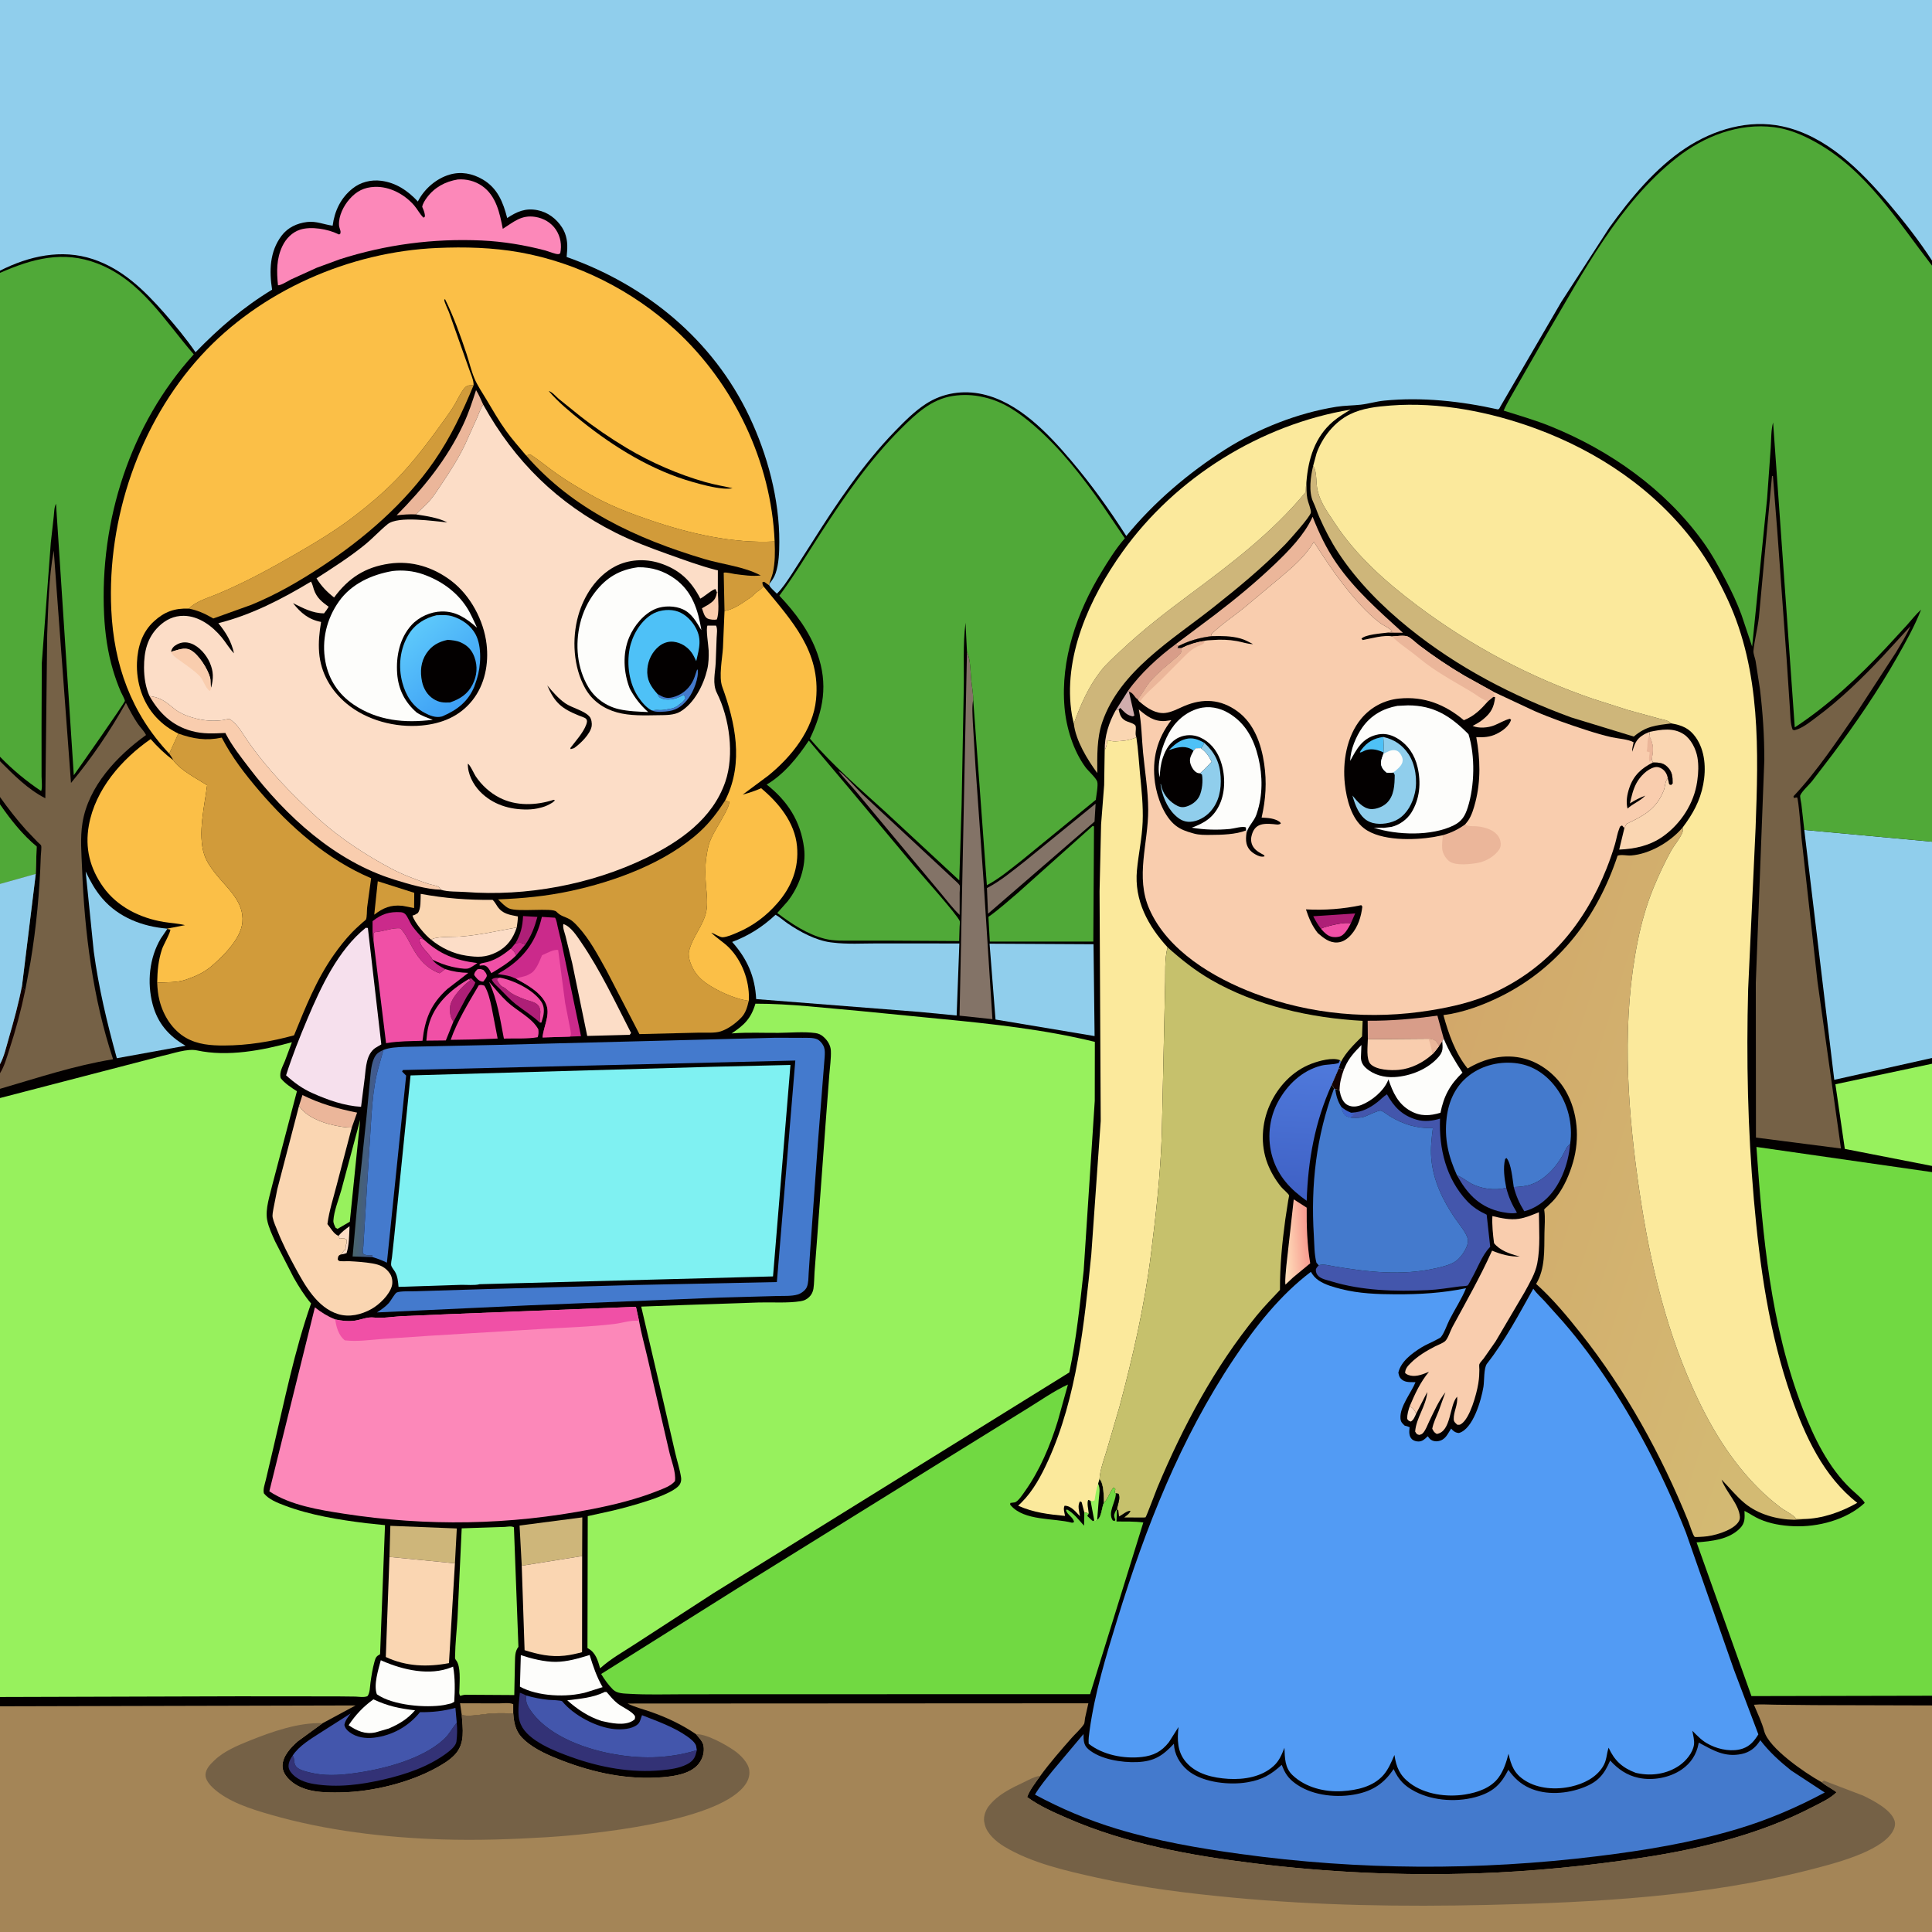 <svg version="1.1" xmlns="http://www.w3.org/2000/svg" style="display: block;" viewBox="0 0 2048 2048" width="1024" height="1024">
<rect x="0" y="0" width="2048" height="2048" fill="#333333" stroke="none"/>
<defs>
	<linearGradient id="Gradient1" gradientUnits="userSpaceOnUse" x1="1385.45" y1="1314.73" x2="1361.05" y2="1316.56">
		<stop class="stop0" offset="0" stop-opacity="1" stop-color="rgb(247,158,145)"/>
		<stop class="stop1" offset="1" stop-opacity="1" stop-color="rgb(255,221,186)"/>
	</linearGradient>
	<linearGradient id="Gradient2" gradientUnits="userSpaceOnUse" x1="378.894" y1="1224.24" x2="396.226" y2="1224.76">
		<stop class="stop0" offset="0" stop-opacity="1" stop-color="rgb(72,99,109)"/>
		<stop class="stop1" offset="1" stop-opacity="1" stop-color="rgb(64,90,147)"/>
	</linearGradient>
	<linearGradient id="Gradient3" gradientUnits="userSpaceOnUse" x1="1376.44" y1="1267.72" x2="1383.34" y2="1128.38">
		<stop class="stop0" offset="0" stop-opacity="1" stop-color="rgb(63,97,197)"/>
		<stop class="stop1" offset="1" stop-opacity="1" stop-color="rgb(79,121,219)"/>
	</linearGradient>
	<linearGradient id="Gradient4" gradientUnits="userSpaceOnUse" x1="496.323" y1="737.251" x2="436.103" y2="668.964">
		<stop class="stop0" offset="0" stop-opacity="1" stop-color="rgb(62,160,245)"/>
		<stop class="stop1" offset="1" stop-opacity="1" stop-color="rgb(93,200,251)"/>
	</linearGradient>
	<linearGradient id="Gradient5" gradientUnits="userSpaceOnUse" x1="1503.96" y1="1167.12" x2="1990.55" y2="1320.24">
		<stop class="stop0" offset="0" stop-opacity="1" stop-color="rgb(210,168,106)"/>
		<stop class="stop1" offset="1" stop-opacity="1" stop-color="rgb(211,188,116)"/>
	</linearGradient>
</defs>
<path transform="translate(0,0)" fill="rgb(3,0,0)" d="M 0 286.931 L -0 -0 L 2048 0 L 2048 276.181 L 2048 281.576 L 2048 892.229 L 2048 1121.5 L 2048 1127.62 L 2048 1235.95 L 2048 1242.5 L 2048 1797.55 L 2048 1807.84 L 2048 2048 L -0 2048 L 0 1808.75 L -0 1798.9 L 0 1163.96 L 0 1154.2 L 0 1137.69 L -0 1128.09 L -0 937.018 L 0 852.788 L 0 844.899 L 0 806.892 L -0 802.204 L 0 289.256 L 0 286.931 z"/>
<path transform="translate(0,0)" fill="rgb(252,221,199)" d="M 1494.32 1490.7 C 1498.34 1493.05 1498.91 1494.26 1501.29 1498.35 C 1499.87 1501.44 1498.49 1505.34 1495.5 1506.92 C 1493.18 1506.07 1493.02 1506.04 1491.65 1504.01 C 1491.64 1499.15 1492.84 1495.26 1494.32 1490.7 z"/>
<path transform="translate(0,0)" fill="rgb(203,42,139)" d="M 546.467 999.836 C 551.368 999.283 552.519 998.737 556.847 1001.24 L 546.947 1012.93 C 545.558 1009 544.853 1008.25 541.72 1005.45 L 546.467 999.836 z"/>
<path transform="translate(0,0)" fill="rgb(240,80,166)" d="M 506.09 1027.5 C 509.109 1026.91 509.588 1027.15 512.5 1028.25 C 513.991 1029.98 515.502 1031.48 516.003 1033.79 C 516.433 1035.77 513.501 1038.83 512.353 1040.5 L 511.159 1040.48 C 507.264 1039.98 504.732 1036.46 502.604 1033.5 C 503.024 1030.37 504.019 1029.8 506.09 1027.5 z"/>
<path transform="translate(0,0)" fill="rgb(252,221,199)" d="M 358.871 1309.97 C 362.367 1305.81 366.157 1302.97 370.54 1299.87 C 370.077 1309.09 370.197 1319.5 367.379 1328.37 C 365.281 1329.18 363.738 1329.44 361.534 1329.8 L 365.5 1324.51 L 366.25 1325.51 L 366.51 1320 C 367.92 1317.88 367.505 1316.47 367.51 1314 C 366.27 1313.67 366.834 1313.9 365.519 1313.12 C 363.823 1312.11 361.972 1312.82 360.039 1313.06 L 358.871 1309.97 z"/>
<path transform="translate(0,0)" fill="rgb(209,173,173)" d="M 1195.85 732.209 L 1196.81 733.215 L 1197 734.457 L 1202.5 758.518 C 1200.58 759.642 1200.97 759.464 1198.98 758.943 C 1194.05 757.648 1191.04 753.982 1187.58 750.434 L 1185.75 752.017 L 1182.57 753.149 L 1195.85 732.209 z"/>
<path transform="translate(0,0)" fill="rgb(78,193,247)" d="M 1265.12 795.914 C 1264.22 795.046 1263.14 794.277 1262.01 793.738 C 1254.2 790.022 1246.68 792.667 1239.03 795.116 C 1244.46 789.888 1249.3 785.39 1256.84 783.409 C 1264.32 781.446 1270.04 783.799 1276.47 787.369 C 1275.48 789.722 1275.07 791.434 1273.01 793.052 L 1267.5 793.163 L 1265.12 795.914 z"/>
<path transform="translate(0,0)" fill="rgb(249,205,174)" d="M 759.946 627.837 L 760.932 627.6 C 761.247 635.158 762.604 650.113 759.788 656.722 C 757 657.216 752.658 656.92 750.048 655.672 C 746.496 653.973 745.423 648.29 744.085 644.813 L 751.084 640.799 C 756.305 637.283 758.498 635.249 759.736 628.988 L 759.946 627.837 z"/>
<path transform="translate(0,0)" fill="rgb(68,122,205)" d="M 696.842 735.503 L 698.013 736.205 C 703.31 739.308 706.659 740.666 712.787 739.198 C 721.767 737.046 729.228 731.295 733.746 723.257 C 735.881 719.458 737.066 715.511 738.35 711.389 C 738.73 710.169 738.581 710.593 739.588 709.5 C 740.977 718.488 735.273 732.795 729.943 740.039 C 724.836 746.981 718.18 752.401 709.5 753.743 C 704.613 754.498 695.338 755.477 690.919 753.112 C 693.18 752.832 695.507 752.391 697.781 752.614 C 700.215 752.853 702.68 752.681 705.094 752.27 L 710.815 751.258 L 712.005 751.005 C 713.429 750.716 714.189 750.431 715.534 749.757 L 717.005 749.005 C 719.148 748.104 719.244 747.125 721.005 746.005 C 722.935 744.778 722.919 744.902 724.51 743 C 725.497 741.82 725.921 741.459 726.51 740 C 725.895 738.889 725.784 737.265 724.664 736.666 C 724.29 736.466 723.906 737.045 723.526 737.231 C 721.926 738.016 720.312 738.823 718.659 739.492 C 713.872 741.428 706.874 742.351 701.965 740.593 C 698.58 739.38 698.467 738.714 696.842 735.503 z"/>
<path transform="translate(0,0)" fill="rgb(240,80,166)" d="M 541.72 1005.45 C 544.853 1008.25 545.558 1009 546.947 1012.93 C 539.265 1020.61 530.069 1026.04 520.839 1031.62 C 519.68 1029.6 518.254 1026.56 516.5 1025.04 C 513.74 1022.65 511.768 1023.26 508.5 1023.65 L 508.33 1022.29 C 509.417 1021.52 510.24 1021.09 511.567 1020.88 C 523.298 1019.05 532.744 1012.89 541.72 1005.45 z"/>
<path transform="translate(0,0)" fill="rgb(174,31,119)" d="M 546.467 999.836 C 551.998 990.108 553.932 982.286 554.484 971.06 L 569.656 971.98 C 566.667 982.854 563.327 991.91 556.847 1001.24 C 552.519 998.737 551.368 999.283 546.467 999.836 z"/>
<path transform="translate(0,0)" fill="rgb(253,253,251)" d="M 1265.12 795.914 L 1267.5 793.163 L 1273.01 793.052 C 1278.76 797.523 1281.09 800.984 1284.42 807.458 C 1280.43 811.65 1276.57 816.103 1272.09 819.772 C 1271.02 819.658 1270.02 819.624 1269 819.156 C 1265.85 817.711 1263.26 813.633 1262.2 810.487 C 1260.16 804.455 1262.34 801.343 1265.12 795.914 z"/>
<path transform="translate(0,0)" fill="rgb(174,31,119)" d="M 496.877 1037.86 L 499.487 1036.99 L 503.89 1041.5 C 501.941 1046.86 497.424 1052.03 494.523 1057.02 L 480.85 1082.79 L 480.665 1082.83 C 477.308 1079.04 476.628 1072.53 477.061 1067.5 C 477.887 1057.89 490.41 1045.07 497.833 1039.57 L 498.634 1039.03 L 496.877 1037.86 z"/>
<path transform="translate(0,0)" fill="rgb(174,31,119)" d="M 572.12 1083.91 C 564.308 1076.5 555.045 1071.04 546.638 1064.38 C 540.64 1059.63 535.35 1053.81 529.972 1048.38 C 527.09 1045.47 522.687 1042.11 521.31 1038.25 C 523.727 1036.21 526.835 1036.48 529.851 1036.3 L 527.145 1037.48 L 526.857 1039 C 528.693 1041.65 530.187 1044.99 533.169 1046.24 C 535.204 1047.1 536.476 1048.27 538.096 1049.73 C 543.174 1054.3 549.704 1056.84 556.021 1059.26 C 563.628 1062.17 572.328 1062.23 572.807 1072.48 L 572.12 1083.91 z"/>
<path transform="translate(0,0)" fill="rgb(240,80,166)" d="M 458.391 1017.32 C 457.833 1014.91 449.908 1006.85 447.918 1004.09 C 445.674 1000.97 445.026 999.403 444.49 995.5 L 445.035 994.792 L 448.96 995.74 C 466.445 1011.73 482.516 1017.93 506.041 1020.93 C 503.292 1022.67 498.937 1026.15 495.769 1026.74 C 491.714 1027.5 483.142 1025.73 478.916 1024.76 C 471.686 1023.1 465.09 1020.45 458.391 1017.32 z"/>
<path transform="translate(0,0)" fill="rgb(240,80,166)" d="M 529.851 1036.3 C 544.437 1039.06 565.211 1049.11 573.779 1061.76 C 577.001 1066.52 576.958 1072.09 575.78 1077.5 L 573.883 1084 L 572.12 1083.91 L 572.807 1072.48 C 572.328 1062.23 563.628 1062.17 556.021 1059.26 C 549.704 1056.84 543.174 1054.3 538.096 1049.73 C 536.476 1048.27 535.204 1047.1 533.169 1046.24 C 530.187 1044.99 528.693 1041.65 526.857 1039 L 527.145 1037.48 L 529.851 1036.3 z"/>
<path transform="translate(0,0)" fill="rgb(164,133,87)" d="M 489.496 1818.03 L 487.657 1805.54 L 528.556 1805.65 C 532.584 1805.65 540.599 1804.64 544.033 1806.5 L 544.053 1816.27 C 536.596 1816.15 529.052 1815.93 521.605 1816.35 C 512.272 1816.88 498.257 1820.09 489.496 1818.03 z"/>
<path transform="translate(0,0)" fill="rgb(250,214,178)" d="M 1182.57 753.149 L 1185.75 752.017 C 1187.09 757.334 1187.97 761.139 1193.05 763.997 C 1195.82 765.553 1203.41 766.927 1203.9 770 C 1204.54 773.976 1202.94 777.749 1204.6 781.593 L 1203.05 782.208 C 1195.36 785.16 1190.62 785.42 1182.48 785.873 C 1179.42 786.044 1176.5 785.126 1173.5 784.669 L 1173.48 785.768 C 1173.36 789.514 1172.76 791.866 1171.02 795.165 C 1170.85 780.45 1175.43 765.922 1182.57 753.149 z"/>
<path transform="translate(0,0)" fill="rgb(216,157,137)" d="M 1246.16 682.948 L 1249.18 684.847 L 1248.25 686.881 C 1249.84 686.977 1251.17 686.989 1252.78 686.844 C 1252.67 690.19 1252.74 691.797 1250.18 694.192 C 1239.86 703.883 1228.6 711.688 1219.26 722.702 C 1214.33 728.516 1211.15 735.622 1206.17 741.43 C 1202.19 739.106 1201.88 734.661 1196.81 733.215 L 1195.85 732.209 C 1208.9 713.84 1228.1 696.291 1246.16 682.948 z"/>
<path transform="translate(0,0)" fill="rgb(209,155,58)" d="M 400.463 934.155 L 439.121 946.427 L 438.964 962.59 L 427.242 960.295 L 426.215 960.158 C 414.019 959.027 406.155 962.374 396.713 969.626 L 400.463 934.155 z"/>
<path transform="translate(0,0)" fill="rgb(67,86,172)" d="M 1544.48 1245.93 L 1545.38 1246.28 C 1550.36 1248.25 1554.16 1251.58 1558.77 1254.16 C 1569.7 1260.29 1584.46 1262.26 1596.67 1259.09 C 1599.24 1269.01 1602.68 1276.74 1608.01 1285.48 C 1603.88 1287.19 1592.46 1285.08 1587.87 1283.82 C 1566.74 1278.05 1554.77 1264.41 1544.48 1245.93 z"/>
<path transform="translate(0,0)" fill="rgb(240,80,166)" d="M 480.665 1082.83 L 472.596 1102.92 L 451.946 1103.13 C 452.435 1097.76 452.97 1092.48 454.306 1087.24 C 460.032 1064.8 477.518 1049.19 496.877 1037.86 L 498.634 1039.03 L 497.833 1039.57 C 490.41 1045.07 477.887 1057.89 477.061 1067.5 C 476.628 1072.53 477.308 1079.04 480.665 1082.83 z"/>
<path transform="translate(0,0)" fill="rgb(235,182,154)" d="M 316.978 1172.27 L 320.612 1160.8 C 339.456 1170.11 357.983 1175.29 378.541 1179.42 L 372.892 1195.26 C 366.546 1195.34 360 1194.14 353.81 1192.81 C 340.79 1190.03 324.395 1183.71 316.978 1172.27 z"/>
<path transform="translate(0,0)" fill="rgb(151,241,93)" d="M 381.808 1187.03 L 370.803 1295.09 L 357.814 1302.67 L 355.792 1301.5 C 354.679 1299.23 353.266 1296.6 353.4 1294 C 353.921 1283.92 359.151 1271.17 361.866 1261.35 L 381.808 1187.03 z"/>
<path transform="translate(0,0)" fill="rgb(240,80,166)" d="M 518.405 1040.73 C 524.691 1047.99 530.8 1055.57 537.836 1062.13 C 548.189 1071.78 563.76 1078.69 570.673 1091.11 C 571 1094.35 571.055 1096.42 569.967 1099.5 C 558.875 1101.5 545.529 1100.59 534.14 1100.95 C 530.137 1080.31 527.243 1060.01 518.405 1040.73 z"/>
<path transform="translate(0,0)" fill="rgb(203,42,139)" d="M 395.908 997.038 C 394.508 990.548 395.008 983.148 394.925 976.498 C 404.391 968.861 412.911 966.199 424.854 966.971 C 426.556 967.081 428.217 967.703 429.5 968.932 C 432.23 971.547 434.571 978.269 437.073 981.709 C 440.646 986.622 444.941 991.187 448.96 995.74 L 445.035 994.792 L 444.49 995.5 C 445.026 999.403 445.674 1000.97 447.918 1004.09 C 449.908 1006.85 457.833 1014.91 458.391 1017.32 C 461.741 1022.06 466.892 1024.51 471.853 1027.27 C 469.932 1028.84 468.066 1030.4 465.943 1031.69 C 452.651 1026.66 444.487 1017.39 437.598 1005.24 C 433.483 997.984 430.162 990.251 424.5 984.035 C 415.803 983.283 407.21 987.228 398.503 987.963 C 396.957 988.093 397.798 987.807 396.257 989 L 395.908 997.038 z"/>
<path transform="translate(0,0)" fill="rgb(67,86,172)" d="M 1604.65 1258.33 C 1610.76 1258.12 1617.03 1257.59 1622.86 1255.62 C 1639.15 1250.09 1652.15 1234.24 1659.38 1219.11 C 1660.83 1216.06 1661.69 1214.75 1664.42 1212.69 C 1662.61 1234.36 1653.51 1259.33 1636.18 1273.44 C 1630.3 1278.22 1623.21 1282.19 1615.78 1283.98 C 1610.54 1275.52 1607.24 1267.98 1604.65 1258.33 z"/>
<path transform="translate(0,0)" fill="rgb(253,253,251)" d="M 641.078 1793.5 L 642.998 1793.58 C 646.673 1797.79 650.356 1802.42 654.784 1805.85 C 659.786 1809.73 669.065 1813.59 672.684 1818.51 C 673.656 1819.84 673.058 1820.98 672.859 1822.5 L 670.625 1824.18 C 661.514 1829.71 647.412 1826.52 637.827 1824.35 C 623.841 1819.91 612.196 1812.06 601.308 1802.42 C 614.401 1800.75 628.035 1799.78 640.135 1793.97 L 641.078 1793.5 z"/>
<path transform="translate(0,0)" fill="rgb(253,253,251)" d="M 395.849 1801.39 C 411.44 1808.66 423.011 1810.95 439.979 1813.01 C 431.812 1822.4 423.526 1827.26 412.3 1832.24 L 398.005 1836.42 C 386.876 1838.71 378.554 1834.86 369.563 1828.82 C 376.706 1818 385.26 1808.9 395.849 1801.39 z"/>
<path transform="translate(0,0)" fill="url(#Gradient1)" d="M 1371.42 1271.38 L 1385.16 1280.17 C 1384.95 1299.55 1385.66 1320.02 1388.89 1339.17 L 1370.71 1354.17 L 1362.58 1361.78 C 1362 1355.37 1363.18 1348.1 1363.6 1341.66 L 1371.42 1271.38 z"/>
<path transform="translate(0,0)" fill="rgb(252,221,199)" d="M 457.152 996.173 C 461.59 992.355 481.141 993.326 487.706 992.834 C 508.575 991.269 527.336 986.714 547.751 983.167 C 543.982 994.718 537.634 1003.68 526.573 1009.3 C 515.087 1015.13 506.321 1014.84 494.031 1013.01 C 480.731 1011.03 467.445 1004.76 457.152 996.173 z"/>
<path transform="translate(0,0)" fill="url(#Gradient2)" d="M 394.929 1332.61 L 373.771 1331.91 L 378.428 1279.9 L 388.44 1184.44 L 392.129 1145.67 C 392.863 1138.38 393.28 1129.88 395.983 1123.08 C 398.221 1117.45 400.978 1115.37 406.447 1112.99 L 401.497 1130.62 C 394.404 1155.12 393.911 1183.16 392.1 1208.5 L 385.267 1319.26 C 385.138 1321.99 385.272 1320.57 384.796 1323.21 C 384.427 1325.26 384.514 1326.66 384.7 1328.71 C 387.936 1331.24 390.835 1330.57 394.808 1330.64 L 394.929 1332.61 z"/>
<path transform="translate(0,0)" fill="rgb(144,206,236)" d="M 1276.47 787.369 C 1287.58 797.24 1293.01 808.212 1293.93 823.241 C 1294.76 836.818 1292.29 850.178 1282.81 860.547 C 1277.6 866.247 1269.57 870.774 1261.76 871.144 C 1254.78 871.474 1249.83 868.347 1245.01 863.579 C 1236.75 855.415 1231.8 842.814 1230.19 831.5 L 1230.57 831 L 1230.73 831.957 C 1232.4 840.766 1237.98 848.074 1245.5 852.793 C 1249.46 855.278 1252.83 856.362 1257.4 855.042 C 1263.17 853.38 1268.93 849.26 1271.51 843.716 C 1274.35 837.605 1275.37 827.773 1274.14 821.111 L 1272.09 819.772 C 1276.57 816.103 1280.43 811.65 1284.42 807.458 C 1281.09 800.984 1278.76 797.523 1273.01 793.052 C 1275.07 791.434 1275.48 789.722 1276.47 787.369 z"/>
<path transform="translate(0,0)" fill="rgb(216,157,137)" d="M 1449.97 1101.62 L 1449.79 1082.04 C 1475.3 1082.18 1498.51 1080.06 1523.71 1076.64 L 1530.44 1101.11 L 1528.88 1103.91 L 1525.47 1108.89 L 1522.54 1104.5 C 1520.32 1101.76 1517.58 1101.62 1514.32 1101.1 L 1449.97 1101.62 z"/>
<path transform="translate(0,0)" fill="rgb(240,80,166)" d="M 507.48 1044.5 C 509.941 1043.68 511.074 1044.09 513.5 1044.87 C 517.59 1051.59 519.473 1060.14 521.131 1067.76 L 527.521 1100.91 L 500.096 1101.92 L 477.756 1102.29 C 484.679 1082.33 496.826 1062.69 507.48 1044.5 z"/>
<path transform="translate(0,0)" fill="rgb(235,182,154)" d="M 440.932 545.281 C 433.975 544.928 427.367 545.491 420.452 546.223 C 448.933 517.395 473.837 486.864 491.168 449.846 C 496.676 438.081 500.68 425.888 504.64 413.546 C 507.656 418.196 509.852 423.904 512.231 428.941 C 509.369 432.965 507.929 437.917 505.912 442.425 L 493.198 470.706 C 486.283 485.394 477.297 499.425 468.253 512.892 C 463.923 519.339 459.794 526.054 454.572 531.856 C 450.305 536.597 445.209 540.5 440.932 545.281 z"/>
<path transform="translate(0,0)" fill="rgb(249,205,174)" d="M 1449.97 1101.62 L 1514.32 1101.1 C 1517.58 1101.62 1520.32 1101.76 1522.54 1104.5 L 1525.47 1108.89 C 1523.24 1111.9 1521.08 1114.82 1518.46 1117.5 C 1508.63 1126.39 1496.09 1132.85 1482.8 1134.1 C 1474.24 1134.9 1459.32 1134.28 1452.97 1128.08 C 1447.88 1123.11 1449.9 1108.61 1449.97 1101.62 z"/>
<path transform="translate(0,0)" fill="rgb(235,182,154)" d="M 1514.32 1101.1 C 1517.58 1101.62 1520.32 1101.76 1522.54 1104.5 L 1525.47 1108.89 C 1523.24 1111.9 1521.08 1114.82 1518.46 1117.5 C 1517.55 1111.77 1516.19 1106.59 1514.32 1101.1 z"/>
<path transform="translate(0,0)" fill="rgb(131,115,103)" d="M 888.957 817.5 C 892.836 818.606 909.043 837.102 913.648 841.437 L 1015.1 935.898 C 1015.57 936.365 1017.06 937.953 1017.27 938.545 C 1017.86 940.261 1017.27 944.362 1017.27 946.437 L 1017.27 969.84 C 1010.11 963.063 1003.74 954.517 997.408 946.948 L 963.145 905.885 L 909.4 841.373 C 902.677 833.242 895.293 825.993 888.957 817.5 z"/>
<path transform="translate(0,0)" fill="rgb(51,50,118)" d="M 484.163 1826.09 C 484.847 1832.94 484.653 1839.09 483.883 1845.92 C 483.342 1850.73 477.404 1855.5 473.701 1858.27 C 454.243 1872.8 430.336 1880.86 406.937 1886.28 C 382.59 1891.92 357.932 1895.17 333.042 1891.16 C 323.5 1889.62 313.673 1886.15 307.86 1878 C 306.083 1875.51 305.525 1873.04 306.025 1869.99 C 306.536 1866.87 308.411 1863.47 310.272 1860.94 C 311.265 1862.58 311.529 1863.39 311.752 1865.34 L 311.845 1866.4 C 312.203 1869.95 312.991 1872.43 316.106 1874.5 C 319.542 1876.79 324.429 1877.91 328.407 1878.9 C 343.628 1882.7 358.486 1881.9 373.875 1879.89 C 404.935 1875.82 447.727 1865.23 471.094 1843.13 C 476.077 1838.42 478.827 1832.86 482.969 1827.59 L 484.163 1826.09 z"/>
<path transform="translate(0,0)" fill="rgb(206,182,122)" d="M 412.842 1650.4 L 413.784 1617.44 L 484.231 1620.23 L 482.246 1657.19 L 412.842 1650.4 z"/>
<path transform="translate(0,0)" fill="rgb(131,115,103)" d="M 1161.4 851.922 L 1160.25 870.885 L 1047.35 968.554 L 1046.21 941.402 C 1060.81 933.812 1073.65 922.968 1086.58 912.867 L 1161.4 851.922 z"/>
<path transform="translate(0,0)" fill="rgb(206,182,122)" d="M 553.068 1659.73 L 550.758 1617.14 L 617.26 1608.48 L 617.106 1649.49 L 553.068 1659.73 z"/>
<path transform="translate(0,0)" fill="rgb(253,253,251)" d="M 552.083 1754.51 C 563.206 1758.21 577.252 1761.72 589.036 1761.64 C 601.366 1761.55 613.378 1757.99 625.043 1754.35 C 628.726 1766.29 632.49 1777.61 638.79 1788.44 L 621.5 1793.89 C 601.056 1799.59 569.893 1798.35 551.148 1787.89 L 552.083 1754.51 z"/>
<path transform="translate(0,0)" fill="rgb(253,253,251)" d="M 403.661 1759.92 L 405.282 1760.64 C 427.353 1770.27 455.602 1776.78 478.804 1767.31 L 480.304 1766.68 C 482.519 1778.75 482.291 1791.79 481.5 1804 L 478.5 1805.64 L 470.979 1807.37 C 451.213 1810.73 416.162 1807.78 399.5 1796.02 C 395.779 1785.98 401.07 1769.97 403.661 1759.92 z"/>
<path transform="translate(0,0)" fill="rgb(51,50,118)" d="M 738.657 1855.25 L 738.405 1856.32 L 737.944 1858.02 L 737.265 1860.49 C 735.728 1865.37 732.078 1868.36 727.578 1870.57 C 719.597 1874.49 710.298 1875.64 701.541 1876.5 C 669.259 1879.67 635.903 1873.47 605.554 1862.55 C 588.862 1856.55 559.976 1845.63 552.229 1828.27 L 551.715 1827.06 C 547.804 1818.05 550.252 1804.14 551.048 1794.41 C 553.434 1795.06 555.746 1796.33 558.004 1797.35 C 556.908 1802.57 558.436 1806.91 561.24 1811.29 C 578.364 1838.07 615.504 1852.38 645.438 1858.45 C 677.026 1864.86 707.769 1864.66 738.657 1855.25 z"/>
<path transform="translate(0,0)" fill="rgb(252,221,199)" d="M 597.202 979.5 C 605.186 982.15 611.371 992.034 615.92 998.665 C 636.365 1028.47 652.458 1062.83 668.969 1094.98 L 667.5 1096.95 L 622.491 1098.13 L 606.541 1020.86 L 599.475 992.226 C 598.511 988.498 596.262 983.165 597.202 979.5 z"/>
<path transform="translate(0,0)" fill="rgb(250,214,178)" d="M 457.152 996.173 C 451.235 991.927 439.008 977.534 437.275 970.5 C 439.567 970.09 440.955 969.102 442.887 967.874 C 446.461 963.352 445.682 953.327 445.953 947.531 C 471.615 952.301 496.128 954.131 522.21 953.899 C 524.328 955.856 525.609 958.414 527.215 960.779 C 532.708 968.872 540.051 969.692 548.99 971.466 C 548.961 975.429 548.338 979.261 547.751 983.167 C 527.336 986.714 508.575 991.269 487.706 992.834 C 481.141 993.326 461.59 992.355 457.152 996.173 z"/>
<path transform="translate(0,0)" fill="rgb(235,182,154)" d="M 1246.16 682.948 L 1288.04 651.513 C 1310.27 634.546 1332.02 616.552 1352.21 597.201 C 1366.65 583.367 1382.43 567.082 1390.95 548.819 L 1391.41 547.79 C 1398.14 564.861 1405.91 581.325 1416.32 596.5 C 1436.06 625.276 1461.64 647.485 1487.13 670.749 L 1470.63 670.629 L 1475.76 669.507 C 1473.58 665.77 1466.7 663.204 1463.1 660.5 C 1455.83 655.033 1448.79 648.351 1442.63 641.693 C 1423.42 620.946 1407.9 598.195 1392.79 574.428 C 1382.89 590.385 1371.68 599.856 1357.5 611.909 L 1318 644.925 C 1306.66 653.935 1294.12 662.332 1283.82 672.493 L 1284.73 674.349 C 1271.92 675.875 1260.74 678.999 1249.18 684.847 L 1246.16 682.948 z"/>
<path transform="translate(0,0)" fill="rgb(78,193,247)" d="M 690.919 753.112 C 685.236 750.282 680.301 744.337 676.756 739.136 C 666.944 724.742 664.193 704.749 667.414 687.768 C 670.019 674.03 678.359 659.421 690.16 651.742 C 697.385 647.041 707.243 645.5 715.65 647.397 C 724.298 649.348 731.539 655.873 736.152 663.195 C 744.563 676.547 741.336 686.617 738.042 700.843 C 736.564 697.792 735.124 694.512 733.129 691.757 C 728.594 685.493 721.769 681.209 714.071 680.291 C 708.488 679.625 702.926 681.552 698.615 685.035 C 691.378 690.88 686.995 699.765 686.228 709 C 685.275 720.469 689.619 727.413 696.842 735.503 C 698.467 738.714 698.58 739.38 701.965 740.593 C 706.874 742.351 713.872 741.428 718.659 739.492 C 720.312 738.823 721.926 738.016 723.526 737.231 C 723.906 737.045 724.29 736.466 724.664 736.666 C 725.784 737.265 725.895 738.889 726.51 740 C 725.921 741.459 725.497 741.82 724.51 743 C 722.919 744.902 722.935 744.778 721.005 746.005 C 719.244 747.125 719.148 748.104 717.005 749.005 L 715.534 749.757 C 714.189 750.431 713.429 750.716 712.005 751.005 L 710.815 751.258 L 705.094 752.27 C 702.68 752.681 700.215 752.853 697.781 752.614 C 695.507 752.391 693.18 752.832 690.919 753.112 z"/>
<path transform="translate(0,0)" fill="rgb(250,214,178)" d="M 1748.76 775.788 C 1760.91 773.284 1773.88 771.042 1784.93 778.38 C 1792.64 783.5 1797.83 794.048 1799.36 802.96 C 1800.71 810.861 1800.41 819.105 1799.26 827 L 1799.02 828.762 C 1795.73 851.612 1781.83 872.992 1763.24 886.356 C 1749.26 896.411 1733.33 899.877 1716.42 900.621 L 1721.91 877.848 L 1724.22 873.349 C 1742.31 864.791 1755.59 857.792 1763.5 838.289 C 1765.05 834.462 1764.88 829.356 1767.07 826.062 L 1767.96 824.811 L 1769.5 831.442 L 1771.5 832.046 L 1773.05 830.5 C 1773.04 823.094 1772.83 817.964 1767.06 812.5 C 1762.73 808.401 1757.76 808.306 1752.11 808.31 L 1750.87 804.872 C 1752.72 794.785 1753.04 789.242 1748.12 779.97 C 1748.87 778.852 1748.67 777.122 1748.76 775.788 z"/>
<path transform="translate(0,0)" fill="rgb(203,42,139)" d="M 541.377 1035.16 C 536.868 1033.75 532.067 1033.25 527.405 1032.52 L 533.874 1028.68 C 556.02 1014.84 568.615 997.215 574.421 971.916 L 588.39 972.825 C 590.073 975.598 590.453 979.305 591.183 982.458 L 595.465 1000.44 L 615.894 1098.39 L 604.089 1098.85 L 575.156 1099.76 C 575.982 1088.75 583.044 1076.78 579.501 1066.02 C 575.172 1052.86 558.454 1043.64 547.071 1037.53 L 541.377 1035.16 z"/>
<path transform="translate(0,0)" fill="rgb(240,80,166)" d="M 561.556 1032.4 C 568.201 1029.53 571.917 1018.77 574.601 1012.58 C 579.064 1010.73 587.23 1005.96 591.699 1007.09 L 599.061 1063.16 L 603.844 1087.53 C 604.25 1089.93 605.421 1094.72 605.056 1097 C 604.946 1097.69 604.411 1098.23 604.089 1098.85 L 575.156 1099.76 C 575.982 1088.75 583.044 1076.78 579.501 1066.02 C 575.172 1052.86 558.454 1043.64 547.071 1037.53 C 552.041 1035.13 556.666 1035.7 561.556 1032.4 z"/>
<path transform="translate(0,0)" fill="rgb(253,253,251)" d="M 1528.88 1103.91 L 1530.44 1101.11 C 1535.87 1114.34 1542.51 1125.09 1550.29 1137.05 C 1537.18 1149.47 1530.47 1161.8 1526.96 1179.58 C 1515.78 1182.92 1505.94 1183.58 1495.27 1177.67 C 1481.96 1170.31 1476.45 1157.95 1471.82 1144.19 L 1471.27 1145.56 C 1466.68 1156.55 1454.08 1167.05 1443.01 1171.34 C 1438.48 1173.1 1433.92 1173.73 1429.31 1171.76 C 1424.88 1169.86 1422.55 1165.39 1421.17 1161 L 1419.98 1155.65 L 1415.38 1154.37 L 1414.1 1154 C 1413.42 1152.06 1412.92 1151.5 1411.57 1150.03 L 1419.28 1132.09 C 1421.56 1133.34 1422.06 1133.9 1424.61 1133.67 L 1425.04 1132.66 L 1425.77 1130.98 C 1429.91 1121.38 1436 1115.16 1443.17 1107.75 L 1442.63 1121.16 C 1442.78 1125.67 1444.61 1129.1 1447.94 1132.1 C 1456.18 1139.51 1467.3 1142.35 1478.2 1141.74 C 1495.23 1140.77 1513.99 1133.29 1525.21 1120.06 C 1529.99 1114.42 1529.3 1110.74 1528.88 1103.91 z"/>
<path transform="translate(0,0)" fill="rgb(19,1,0)" d="M 1411.57 1150.03 L 1419.28 1132.09 C 1421.56 1133.34 1422.06 1133.9 1424.61 1133.67 C 1421.92 1141.05 1420.12 1147.67 1419.98 1155.65 L 1415.38 1154.37 L 1414.1 1154 C 1413.42 1152.06 1412.92 1151.5 1411.57 1150.03 z"/>
<path transform="translate(0,0)" fill="rgb(249,205,174)" d="M 158.428 737.775 C 163.182 738.601 167.043 739.311 171.334 741.653 L 172.439 742.232 C 177.756 745.065 182.108 749.472 187 752.966 C 195.896 759.32 211.595 763.472 222.5 763.917 C 227.121 764.106 231.822 763.966 236.402 763.314 C 238.06 763.078 241.915 761.919 243.384 762.137 C 243.458 762.148 245.823 763.942 245.825 763.943 C 252.885 769.412 257.265 777.742 262.277 785.011 C 283.269 815.451 310.177 842.998 337.5 867.842 C 359.757 888.08 388.158 906.69 414.758 920.742 C 427.187 927.308 439.999 932.039 453.235 936.645 C 456.453 937.765 462.324 938.548 465 940.157 C 465.741 940.602 466.884 942.474 467.335 943.139 C 451.897 942.782 433.004 937.086 418.232 932.519 C 355.246 913.042 303.221 865.399 263.985 813.825 C 255.466 802.626 245.978 790.659 239.486 778.138 L 238.904 776.981 C 226.125 777.504 215.668 778.309 203.042 774.86 C 182.519 769.255 168.697 755.875 158.428 737.775 z"/>
<path transform="translate(0,0)" fill="rgb(67,86,172)" d="M 558.004 1797.35 C 565.761 1799.6 573.456 1801.1 581.5 1801.9 C 583.93 1802.15 594.923 1802.18 596.069 1803.58 C 608.164 1818.39 632.506 1831.25 651.498 1832.92 C 658.893 1833.58 669.565 1833.08 675.555 1828.22 C 678.113 1826.15 678.631 1823.9 679.605 1820.93 L 680.578 1818.19 C 696.621 1824.48 714.555 1830.76 728.661 1840.83 C 731.792 1843.07 736.196 1846.48 737.684 1850.03 C 738.067 1850.95 738.036 1851.48 738.212 1852.54 L 738.5 1854.11 L 738.657 1855.25 C 707.769 1864.66 677.026 1864.86 645.438 1858.45 C 615.504 1852.38 578.364 1838.07 561.24 1811.29 C 558.436 1806.91 556.908 1802.57 558.004 1797.35 z"/>
<path transform="translate(0,0)" fill="url(#Gradient3)" d="M 1420.48 1123.9 L 1421.42 1125.66 L 1419.28 1132.09 L 1411.57 1150.03 C 1393.82 1189.24 1386.55 1230.03 1385.14 1272.88 C 1368.19 1260.98 1355.01 1247.13 1348.88 1226.84 C 1343.02 1207.43 1345.1 1185.69 1354.79 1167.88 C 1364.58 1149.88 1380.05 1134.98 1400.21 1129.7 C 1406.38 1128.08 1412.81 1128.71 1419 1126.9 L 1420.48 1123.9 z"/>
<path transform="translate(0,0)" fill="rgb(250,214,178)" d="M 553.068 1659.73 L 617.106 1649.49 L 617.003 1751.41 C 610.814 1752.98 604.861 1754.41 598.5 1755.09 C 583.371 1756.7 570.413 1753.72 556.085 1749.25 L 553.068 1659.73 z"/>
<path transform="translate(0,0)" fill="rgb(240,80,166)" d="M 395.908 997.038 L 396.257 989 C 397.798 987.807 396.957 988.093 398.503 987.963 C 407.21 987.228 415.803 983.283 424.5 984.035 C 430.162 990.251 433.483 997.984 437.598 1005.24 C 444.487 1017.39 452.651 1026.66 465.943 1031.69 C 468.066 1030.4 469.932 1028.84 471.853 1027.27 C 480.368 1030.01 487.557 1031.02 496.434 1031.28 L 474.235 1048.36 C 456.579 1064.35 450.528 1080.03 447.842 1103.29 C 435.372 1103.66 422.688 1103.6 410.356 1105.64 L 409.248 1105.83 L 395.908 997.038 z"/>
<path transform="translate(0,0)" fill="rgb(253,253,251)" d="M 1320.9 880.283 L 1320.73 877.05 C 1317.12 875.461 1308.3 878.293 1303.92 878.718 C 1290.65 880.006 1276.44 879.658 1263.32 877.367 C 1276.93 872.413 1286.51 866.434 1292.83 852.788 C 1299.41 838.603 1298.92 819.998 1293.5 805.462 C 1289.6 795.006 1282.42 786.252 1272.04 781.646 C 1265.05 778.544 1256.98 778.536 1249.98 781.642 C 1240.79 785.72 1235.86 793.897 1232.73 803.014 C 1230.34 809.964 1229.63 816.735 1229.39 824 C 1225.52 810.513 1232.26 789.344 1238.93 777.229 C 1245.76 764.814 1256.67 754.975 1270.5 751.026 C 1281.41 747.909 1292.86 750.207 1302.5 755.947 C 1320.4 766.6 1329.25 783.591 1333.96 803.368 C 1338.53 822.516 1338.64 843.272 1332.32 862.072 L 1331.81 863.602 C 1329.29 870.772 1323.64 875.01 1321.39 882.71 L 1320.9 880.283 z"/>
<path transform="translate(0,0)" fill="rgb(67,86,172)" d="M 310.272 1860.94 C 317.119 1850.44 329.751 1843.17 340.1 1836.44 L 371.767 1816.28 C 368.919 1820.2 365.955 1823.62 365.056 1828.5 C 365.876 1831.99 367.674 1833.97 370.5 1836.15 C 377.733 1841.75 387.631 1843.1 396.5 1842.02 C 415.951 1839.67 433.011 1830.05 445.208 1814.97 C 458.02 1815.15 470.419 1813.79 482.762 1810.42 L 484.163 1826.09 L 482.969 1827.59 C 478.827 1832.86 476.077 1838.42 471.094 1843.13 C 447.727 1865.23 404.935 1875.82 373.875 1879.89 C 358.486 1881.9 343.628 1882.7 328.407 1878.9 C 324.429 1877.91 319.542 1876.79 316.106 1874.5 C 312.991 1872.43 312.203 1869.95 311.845 1866.4 L 311.752 1865.34 C 311.529 1863.39 311.265 1862.58 310.272 1860.94 z"/>
<path transform="translate(0,0)" fill="rgb(131,115,103)" d="M 1025.02 690.749 C 1028.92 699.662 1028.64 711.395 1029.58 721.053 C 1030.25 727.929 1031.71 734.949 1031.64 741.856 C 1030.15 749.207 1030.97 757.69 1031.21 765.184 L 1034.12 813.406 L 1042.46 931.461 L 1052.02 1080.36 L 1017.16 1076.65 L 1025.02 690.749 z"/>
<path transform="translate(0,0)" fill="rgb(209,155,58)" d="M 557.684 482.782 L 562.007 481.639 C 572.162 488.15 581.448 496.127 591.379 503.032 C 602.511 510.773 614.301 517.684 626.065 524.41 C 646.104 535.866 667.781 544.148 689.576 551.549 C 731.341 565.732 776.873 576.28 821.15 573.98 C 821.636 585.177 821.693 596.142 819.262 607.147 C 818.371 611.183 816.453 614.903 815.526 618.849 L 815.497 620.589 L 810.036 616.722 L 808.247 617.102 C 808.227 619.29 808.329 619.69 809.381 621.609 C 807.175 623.866 805.604 625.376 802.995 626.995 C 800.344 628.64 798.298 631.66 795.49 633.5 C 786.277 639.538 779.242 645.372 768.003 647.787 L 767.152 607.086 C 769.469 606.267 776.247 608.156 778.922 608.5 C 787.777 609.638 797.546 611.158 806.422 609.993 C 788.348 600.424 766.157 598.414 746.56 592.553 C 675.387 571.268 607.177 540.083 557.684 482.782 z"/>
<path transform="translate(0,0)" fill="url(#Gradient4)" d="M 462.671 652.204 C 468.205 652.03 474.193 651.619 479.525 653.287 C 489.915 656.536 499.168 662.982 504.31 672.801 C 510.912 685.408 509.814 706.282 505.596 719.492 L 505.105 721 L 502.715 728 C 496.139 743.732 484.732 752.45 469.499 759.096 L 468.343 759.511 C 461.93 761.274 455.257 758.443 449.655 755.398 C 437.159 748.606 430.155 737.093 426.533 723.713 C 421.906 706.62 423.917 687.808 433.158 672.559 C 439.734 661.707 450.531 655.066 462.671 652.204 z"/>
<path transform="translate(0,0)" fill="rgb(3,0,0)" d="M 474.599 678.251 C 479.413 678.659 484.038 678.997 488.507 681.026 C 495.708 684.295 500.167 689.036 502.893 696.5 C 506.51 706.406 505.639 716.14 501.026 725.436 C 495.847 735.87 487.596 740.986 476.949 744.646 C 469.972 744.915 465.441 744.69 459.375 740.849 C 452.957 736.786 448.899 729.854 447.368 722.5 C 445.178 711.984 446 701.619 452.073 692.535 C 457.613 684.25 465.089 680.241 474.599 678.251 z"/>
<path transform="translate(0,0)" fill="rgb(67,86,172)" d="M 1431.78 1179.51 L 1433.46 1179.43 C 1444.12 1178.81 1452.34 1174.42 1460.58 1167.89 C 1463.78 1165.36 1466.75 1162.11 1470.23 1160.02 C 1477.62 1173.3 1486.4 1182.46 1501.5 1186.86 C 1509.84 1189.29 1518.34 1188.26 1526.5 1185.81 C 1525.32 1217.61 1532.8 1249.2 1555.08 1273.1 C 1561.09 1279.54 1568.01 1283.91 1575.93 1287.64 L 1579.69 1321.71 L 1578.95 1322.46 C 1570.84 1331.13 1566.25 1344.37 1560.33 1354.73 C 1559.74 1355.77 1556.5 1362.25 1555.73 1362.62 C 1554.01 1363.45 1549.08 1363.42 1547 1363.7 C 1535.76 1365.2 1524.66 1367.08 1513.31 1367.61 C 1479.36 1369.19 1443.6 1368.26 1410.94 1358.21 C 1406.84 1356.95 1401.4 1355.94 1398.09 1353.14 C 1395.97 1351.35 1394.85 1349.08 1394.84 1346.28 C 1394.83 1344.32 1396.71 1342.75 1397.89 1341.25 C 1402.86 1339.64 1408.75 1341.48 1413.79 1342.33 C 1450.07 1348.45 1486.41 1352.6 1522.73 1344.27 C 1529.62 1342.69 1538.41 1340.63 1544.07 1336.24 C 1549.42 1332.09 1557.49 1320.53 1555.9 1313.25 C 1554.55 1307.02 1546.18 1296.9 1542.53 1291.62 C 1529.42 1272.64 1518.99 1250.85 1517.19 1227.5 C 1516.36 1216.83 1517.53 1206.39 1518.93 1195.83 C 1501.77 1196.28 1487.77 1192 1473.2 1183.18 C 1470.93 1181.8 1466.2 1177.93 1463.83 1177.37 C 1461.09 1176.73 1448.92 1183.04 1445.69 1183.94 C 1441.62 1185.06 1437.77 1185.05 1433.61 1184.86 L 1431.99 1184.77 C 1429.95 1184.34 1428.19 1183.52 1426.28 1182.71 C 1423.67 1179.65 1422.65 1177.7 1422.09 1173.71 C 1425.21 1176.3 1428.05 1177.94 1431.78 1179.51 z"/>
<path transform="translate(0,0)" fill="rgb(62,101,204)" d="M 1422.09 1173.71 C 1425.21 1176.3 1428.05 1177.94 1431.78 1179.51 L 1436.5 1180.48 C 1434.67 1181.53 1433.33 1181.62 1431.25 1181.75 L 1434.82 1182.39 L 1432.18 1183.55 L 1431.99 1184.77 C 1429.95 1184.34 1428.19 1183.52 1426.28 1182.71 C 1423.67 1179.65 1422.65 1177.7 1422.09 1173.71 z"/>
<path transform="translate(0,0)" fill="rgb(250,214,178)" d="M 412.842 1650.4 L 482.246 1657.19 L 475.916 1762.99 C 452.947 1767.31 430.444 1766.58 408.972 1756.5 L 412.842 1650.4 z"/>
<path transform="translate(0,0)" fill="rgb(209,155,58)" d="M 200.316 645.15 C 207.468 637.356 220.918 633.652 230.581 629.605 C 258.798 617.787 285.811 603.23 312.262 587.924 C 334.089 575.294 355.393 562.628 375.454 547.263 C 390.821 535.492 405.912 522.699 419.5 508.909 C 438.495 489.634 455.719 466.429 471.486 444.435 C 475.343 439.053 479.226 433.625 482.498 427.863 C 485.43 422.701 488.611 415.849 492.388 411.38 C 495.286 407.951 497.961 408.502 502.045 408.349 C 490.129 436.973 477.864 463.353 460.107 488.995 C 429.341 533.423 386.464 570.541 341.613 600.125 C 317.591 615.97 293.163 630.147 266.48 641.117 L 226.107 655.612 L 224.43 654.646 C 216.469 650.113 209.279 646.984 200.316 645.15 z"/>
<path transform="translate(0,0)" fill="rgb(80,169,56)" d="M 1158.35 875.5 L 1159.7 876.047 L 1158.96 998.106 L 1049.25 998.096 L 1047.78 971.918 C 1058.69 964.291 1068.44 955.348 1078.61 946.796 L 1158.35 875.5 z"/>
<path transform="translate(0,0)" fill="rgb(151,241,93)" d="M 2048 1235.95 L 1955.59 1217.88 L 1945.6 1149.37 L 2048 1127.62 L 2048 1235.95 z"/>
<path transform="translate(0,0)" fill="rgb(253,253,251)" d="M 676.434 601.311 C 690.781 601.071 703.854 605.158 715.463 613.586 C 733.761 626.871 739.994 646.447 743.497 668.002 C 738.323 659.533 733.586 650.435 724.096 645.987 C 715.653 642.03 703.773 641.852 695.169 645.319 C 682.567 650.396 672.091 663.341 666.921 675.655 C 659.768 692.694 660.977 713.146 667.64 730.064 C 672.922 739.823 678.863 747.382 687.098 754.828 C 676.759 754.35 666.129 754.076 656 751.744 C 642.605 748.66 630.631 740.098 623.589 728.257 C 611.641 708.167 609.559 683.398 614.926 661 C 617.787 649.063 623.263 637.432 630.787 627.719 C 642.866 612.127 656.865 603.805 676.434 601.311 z"/>
<path transform="translate(0,0)" fill="rgb(206,182,122)" d="M 1384.86 510.94 C 1384.94 516.801 1384.76 522.967 1385.87 528.737 C 1386.58 532.45 1389.91 540.111 1389.58 543.315 C 1389.14 547.589 1366.32 573.06 1362.5 576.983 C 1338.66 601.477 1311.7 623.714 1284.88 644.86 C 1242.31 678.431 1187.08 711.373 1168.51 765.356 C 1162.53 782.742 1163.13 801.341 1163.15 819.459 C 1152.61 805.127 1140.39 785.144 1138.26 767.094 C 1145.68 746.75 1153.39 728.782 1166.75 711.436 C 1172.68 703.739 1180.61 696.848 1187.67 690.169 C 1210.72 668.359 1235.55 649.18 1260.99 630.277 C 1305.23 597.409 1348.9 564.334 1384.15 521.566 C 1384.1 517.941 1384.41 514.535 1384.86 510.94 z"/>
<path transform="translate(0,0)" fill="rgb(144,206,236)" d="M 177.324 984.741 L 170.392 994.925 C 158.242 1015.45 155.759 1041.47 161.738 1064.36 C 167.034 1084.63 178.896 1098.23 196.724 1108.53 L 123.842 1121.77 C 113.478 1084.29 104.571 1047.09 99.377 1008.5 L 90.788 923.841 C 95.749 934.156 100.805 943.432 108.279 952.192 C 125.672 972.576 151.167 982.227 177.221 984.379 L 177.324 984.741 z"/>
<path transform="translate(0,0)" fill="rgb(144,206,236)" d="M 1048.98 1000.35 L 1159.18 1000.92 L 1160.32 1098.29 L 1055.3 1080.73 L 1048.98 1000.35 z"/>
<path transform="translate(0,0)" fill="rgb(206,182,122)" d="M 1771.61 766.824 C 1755.06 768.935 1745.05 769.667 1731.88 780.779 L 1665.2 760.381 C 1602.96 737.5 1545.32 707.583 1493.59 665.87 C 1465.42 643.16 1438.33 615.996 1418.48 585.593 C 1410.78 573.81 1404.36 561.337 1398.68 548.476 C 1396.27 543.03 1394.58 537.391 1392 532 C 1387.02 521.559 1389.28 504.689 1392.01 493.814 L 1392.89 495.336 C 1396.05 501.24 1394.92 512.406 1396.65 519.5 C 1397.69 523.734 1398.81 527.284 1400.7 531.221 L 1401.32 532.544 C 1405.03 540.227 1410.26 547.368 1414.93 554.5 C 1437.66 589.177 1469.11 616.946 1502.03 641.725 C 1558.85 684.48 1622.14 718.186 1689.49 741.11 L 1725.72 752.672 L 1758.09 761.557 C 1762.64 762.827 1768.17 763.273 1771.61 766.824 z"/>
<path transform="translate(0,0)" fill="rgb(151,241,93)" d="M 535.229 1618.58 C 538.398 1618.35 541.995 1617.47 544.783 1619 L 549.552 1745.71 C 545.554 1750.85 546.096 1756.77 545.845 1762.99 L 545.153 1796.84 L 493.75 1796.52 C 491.503 1796.57 490.027 1797.06 487.872 1797.67 C 486.257 1795.63 487.021 1792.27 487.055 1789.69 C 487.159 1781.81 488.545 1766.65 483.636 1760.13 C 482.107 1758.1 482.365 1758.14 482.399 1755.5 C 482.57 1742.15 484.191 1728.52 484.981 1715.18 L 489.424 1620.1 L 535.229 1618.58 z"/>
<path transform="translate(0,0)" fill="rgb(246,224,237)" d="M 387.695 983.5 L 389.957 983.688 L 404.196 1107.1 L 397.764 1110.92 C 388.123 1117.76 387.931 1131.64 386.658 1142.35 L 382.742 1173.27 C 365.094 1172.25 347.694 1166.1 331.69 1158.97 C 320.784 1154.23 312.031 1147.77 303.246 1139.89 C 309.767 1119.37 317.572 1099.68 325.947 1079.86 C 340.311 1045.85 358.438 1007.05 387.695 983.5 z"/>
<path transform="translate(0,0)" fill="rgb(249,205,174)" d="M 1494.32 1490.7 C 1500.13 1477.18 1505.31 1465.56 1514.74 1454.15 L 1512.85 1454.93 C 1506.57 1457.51 1499.38 1460.05 1492.6 1457.44 C 1491.43 1456.99 1490.49 1456.25 1489.49 1455.5 C 1489.51 1451.05 1492.14 1448.16 1495.19 1445.09 C 1502.68 1437.54 1511.94 1432 1521.36 1427.18 C 1524.46 1425.6 1529.07 1423.99 1531.73 1421.82 C 1534.8 1419.3 1537.44 1410.7 1539.51 1406.87 C 1553.98 1380.15 1569.21 1353.48 1581.66 1325.74 C 1591.14 1329.66 1600.67 1332.32 1611.04 1331.96 L 1609.26 1331.49 C 1600.04 1329 1589.91 1325.47 1583.75 1317.84 C 1582.57 1308.7 1581.47 1298.28 1582.01 1289.07 C 1590.89 1291.27 1600.72 1293.35 1609.86 1292 C 1617.52 1290.87 1624.19 1287.86 1631.3 1285.03 C 1631.45 1302.69 1632.9 1321.92 1629.55 1339.26 C 1627.43 1350.2 1621.52 1359.75 1616.31 1369.46 L 1585.41 1421.94 L 1572.8 1440 C 1571.7 1441.47 1568.73 1444.49 1568.19 1446.11 C 1567.79 1447.33 1568.2 1450.51 1568.19 1451.87 C 1568.16 1456.57 1567.96 1460.86 1567.2 1465.5 L 1566.96 1467.09 C 1565.25 1477.41 1558.34 1503.4 1548.97 1509.46 C 1547.19 1510.62 1546.87 1510.34 1544.87 1510.33 C 1542.96 1508.51 1541.13 1507.42 1541.02 1504.5 C 1540.71 1496.48 1545.54 1489.43 1544.63 1480.5 C 1536.19 1489.7 1538.57 1517.67 1523 1520.04 C 1520.05 1518.3 1519.81 1517.43 1518.23 1514.5 C 1519.5 1507.99 1522.55 1501.95 1525.01 1495.8 L 1532.18 1475.88 C 1524.97 1485.04 1520.36 1495.82 1515.25 1506.22 C 1513.44 1509.89 1510.78 1517.47 1507.5 1519.91 C 1506.64 1520.56 1505.5 1520.71 1504.5 1521.11 C 1501.54 1520.38 1501.78 1520.12 1500.12 1517.5 C 1501.18 1502.98 1511.74 1490.55 1512.96 1475.56 L 1501.29 1498.35 C 1498.91 1494.26 1498.34 1493.05 1494.32 1490.7 z"/>
<path transform="translate(0,0)" fill="rgb(253,253,251)" d="M 416.092 605.3 C 426.786 604.047 438.136 605.16 448.312 608.717 C 467.05 615.266 483.629 626.79 494.573 643.509 C 498.965 650.219 502.209 658.12 505.67 665.36 C 494.4 655.624 483.697 647.78 467.938 648.186 C 456.382 648.484 443.971 654.01 436.131 662.697 C 423.59 676.591 419.689 695.831 421.013 714.016 C 422.228 730.7 429.17 744.386 441.677 755.285 C 446.87 758.711 452.97 760.869 458.793 762.986 C 429.068 766.775 400.406 764.101 374.95 746.938 C 358.836 736.074 348.412 720.312 344.915 701.26 C 340.77 678.681 346.102 656.097 359.369 637.413 C 372.616 618.757 394.158 609.107 416.092 605.3 z"/>
<path transform="translate(0,0)" fill="rgb(250,214,178)" d="M 316.978 1172.27 C 324.395 1183.71 340.79 1190.03 353.81 1192.81 C 360 1194.14 366.546 1195.34 372.892 1195.26 L 356.945 1256.04 C 353.481 1269.71 348.876 1283.59 347.076 1297.57 C 350.221 1301.33 354.122 1308.68 358.871 1309.97 L 360.039 1313.06 C 361.972 1312.82 363.823 1312.11 365.519 1313.12 C 366.834 1313.9 366.27 1313.67 367.51 1314 C 367.505 1316.47 367.92 1317.88 366.51 1320 L 366.25 1325.51 L 365.5 1324.51 L 361.534 1329.8 L 360.754 1329.97 C 358.205 1331.29 358.438 1332.4 357.986 1335 C 358.45 1335.52 358.754 1336.25 359.377 1336.57 C 360.894 1337.34 367.959 1336.81 369.972 1336.91 C 378.118 1337.33 386.686 1337.9 394.719 1339.27 C 402.687 1340.63 408.916 1343.32 413.5 1350.32 C 415.801 1353.84 416.477 1359.21 415.384 1363.22 C 412.837 1372.56 402.173 1382.88 393.873 1387.54 C 383.077 1393.58 370.307 1396.69 358.25 1392.94 C 336.212 1386.09 323.118 1362.41 312.835 1343.49 C 306.034 1330.98 299.452 1318.22 294.219 1304.97 C 292.427 1300.43 290.038 1295.39 289.057 1290.62 C 288.488 1287.85 289.42 1284.09 289.83 1281.32 L 293.957 1260.5 L 316.978 1172.27 z"/>
<path transform="translate(0,0)" fill="rgb(68,122,205)" d="M 1544.48 1245.93 C 1535.33 1225.73 1530.88 1207.11 1533.55 1184.73 C 1535.65 1167.06 1542.87 1151.17 1557.22 1140.11 C 1571.7 1128.94 1590.78 1124.57 1608.79 1127.27 C 1625.69 1129.81 1639.21 1139.27 1649.32 1152.72 C 1662.08 1169.71 1667.48 1191.66 1664.42 1212.69 C 1661.69 1214.75 1660.83 1216.06 1659.38 1219.11 C 1652.15 1234.24 1639.15 1250.09 1622.86 1255.62 C 1617.03 1257.59 1610.76 1258.12 1604.65 1258.33 C 1603.38 1250.75 1602.05 1232.91 1596.87 1227.5 L 1595.5 1228.66 C 1593.12 1238.32 1594.79 1249.45 1596.67 1259.09 C 1584.46 1262.26 1569.7 1260.29 1558.77 1254.16 C 1554.16 1251.58 1550.36 1248.25 1545.38 1246.28 L 1544.48 1245.93 z"/>
<path transform="translate(0,0)" fill="rgb(252,136,185)" d="M 485.242 190.245 C 494.383 189.558 503.454 191.855 511 197.083 C 525.982 207.462 529.773 225.955 532.974 242.574 C 544.646 235.239 552.601 227.546 567.473 229.919 C 576.227 231.316 584.307 235.967 589.267 243.41 C 594.293 250.949 595.635 259.725 593.901 268.5 C 593.235 268.798 592.631 269.347 591.903 269.395 C 588.733 269.6 581.372 266.39 577.998 265.5 C 556.206 259.754 533.148 255.957 510.644 254.935 C 459.329 252.603 408.976 259.226 360.031 274.905 L 335.69 283.862 L 308.454 296.232 C 305.663 297.617 297.488 302.81 294.665 302.41 C 293.222 287.979 292.91 274.275 299.365 260.823 C 303.15 252.935 309.677 246.192 318.127 243.456 C 329.736 239.698 347.616 242.83 358.29 248.08 C 359.572 248.71 358.732 248.592 360.5 248.15 C 361.061 246.642 361.185 245.794 360.749 244.223 C 360.238 242.377 359.48 240.552 359.368 238.62 C 358.806 228.891 364.312 218.018 370.616 210.944 C 378.065 202.584 385.963 198.535 397.212 198.094 C 413.033 197.474 428.68 205.911 438.943 217.651 C 442.59 221.824 444.988 226.989 449 230.796 L 450.49 229.5 C 450.361 226.05 449.454 223.693 448.096 220.524 L 447.567 219.31 C 447.947 216.136 450.571 212.091 452.49 209.5 C 460.588 198.565 472.023 192.432 485.242 190.245 z"/>
<path transform="translate(0,0)" fill="rgb(144,206,236)" d="M 822.13 969.697 C 826.59 972.158 830.656 975.952 834.895 978.848 C 847.901 987.73 864.728 996.874 880.563 998.917 L 882.5 999.147 C 898.053 1001.13 914.477 1000.04 930.196 1000.06 L 1016.96 1000.12 L 1014.09 1076.48 L 975.063 1072.71 L 801.562 1059.07 C 800.369 1035.11 791.968 1016.28 776.115 998.509 C 793.809 991.837 808.313 982.565 822.13 969.697 z"/>
<path transform="translate(0,0)" fill="rgb(80,169,56)" d="M 857.32 785.138 L 857.9 785.649 L 900.198 835.788 L 969.347 918.457 C 975.466 925.767 1015.63 970.628 1017.38 976.471 C 1017.72 977.609 1017.24 981.152 1017.2 982.506 L 1016.74 997.569 L 946.165 997.148 L 904.832 997.129 C 894.552 997.089 884.101 997.662 874.062 995.083 C 855.646 990.351 838.874 979.089 823.897 967.839 L 834.877 955.504 C 847.005 940.089 854.827 918.657 852.349 898.977 C 848.774 870.571 834.959 849.171 812.696 831.65 C 830.972 820.961 845.807 802.554 857.32 785.138 z"/>
<path transform="translate(0,0)" fill="rgb(68,122,205)" d="M 1414.1 1154 L 1415.38 1154.37 C 1416.45 1161.74 1417.95 1167.35 1422.09 1173.71 C 1422.65 1177.7 1423.67 1179.65 1426.28 1182.71 C 1428.19 1183.52 1429.95 1184.34 1431.99 1184.77 L 1433.61 1184.86 C 1437.77 1185.05 1441.62 1185.06 1445.69 1183.94 C 1448.92 1183.04 1461.09 1176.73 1463.83 1177.37 C 1466.2 1177.93 1470.93 1181.8 1473.2 1183.18 C 1487.77 1192 1501.77 1196.28 1518.93 1195.83 C 1517.53 1206.39 1516.36 1216.83 1517.19 1227.5 C 1518.99 1250.85 1529.42 1272.64 1542.53 1291.62 C 1546.18 1296.9 1554.55 1307.02 1555.9 1313.25 C 1557.49 1320.53 1549.42 1332.09 1544.07 1336.24 C 1538.41 1340.63 1529.62 1342.69 1522.73 1344.27 C 1486.41 1352.6 1450.07 1348.45 1413.79 1342.33 C 1408.75 1341.48 1402.86 1339.64 1397.89 1341.25 L 1395.5 1338.59 C 1393.09 1329.6 1393.3 1318.89 1392.72 1309.53 C 1389.41 1256.07 1395.22 1204.28 1414.1 1154 z"/>
<path transform="translate(0,0)" fill="rgb(209,155,58)" d="M 768.447 848.946 C 770.341 849.105 771.379 849.222 773.159 849.981 C 772.636 854.923 769.998 859.297 767.727 863.641 C 762.857 872.957 756.713 881.661 752.751 891.465 C 750.462 897.13 749.575 903.191 748.697 909.192 C 747.293 918.803 747.6 929.784 748.439 939.466 C 749.177 947.989 750.4 957.541 748.72 966 C 745.698 981.225 733.976 992.98 730.398 1008.31 C 728.783 1015.23 733.418 1025.7 737.287 1031.14 C 741.501 1037.08 746.834 1041.36 753 1045.07 L 754.239 1045.83 C 765.736 1052.74 780.412 1059.04 793.683 1060.97 C 792.089 1067.76 790.519 1073.84 785.501 1078.97 C 779.731 1084.87 771.952 1090.67 764.079 1093.27 C 757.515 1095.44 747.507 1094.44 740.378 1094.67 L 677.812 1096.2 L 643.041 1029 C 634.026 1012.78 625.009 995.49 612.287 981.805 C 609.756 979.083 607.001 976.176 603.72 974.37 C 598.102 971.278 594.543 971.382 589.778 966.392 C 585.459 961.871 549.024 967.18 539.5 962.929 C 535.331 961.068 531.31 956.516 527.979 953.395 C 553.909 952.392 579 950.015 604.406 944.58 C 651.623 934.479 706.194 914.534 742.178 881.327 C 752.702 871.616 760.706 860.906 768.447 848.946 z"/>
<path transform="translate(0,0)" fill="rgb(251,191,71)" d="M 177.221 984.379 L 196.089 980.696 C 188.758 978.844 181.114 978.529 173.659 977.314 C 148.684 973.246 124.278 961.234 109.35 940.194 C 95.258 920.334 89.886 898.948 94.198 874.857 C 100.993 836.892 128.902 804.808 159.709 783.449 C 167.062 791.837 174.703 799.127 183.629 805.839 L 184.577 807.09 C 192.591 817.264 208.715 825.372 219.579 832.358 C 216.767 854.842 209.43 883.875 216.447 905.741 C 218.804 913.086 223.539 919.74 228.253 925.774 C 240.352 941.26 259.061 955.509 256.968 977.694 C 255.323 995.14 236.879 1013.29 224.299 1024.11 C 216.222 1031.06 206.567 1035.28 196.557 1038.64 C 187.601 1041.64 176.101 1041.18 166.621 1041.65 C 166.842 1029.13 167.807 1017.92 171.788 1005.98 C 173.158 1001.88 181.058 987.952 180.548 985.416 L 177.324 984.741 L 177.221 984.379 z"/>
<path transform="translate(0,0)" fill="rgb(251,233,156)" d="M 1138.26 767.094 L 1136.33 758.307 C 1126.04 697.02 1155.04 633.693 1189.85 585.003 C 1246.3 506.035 1336.21 450.148 1431.73 434.177 C 1425.29 438.051 1418.88 441.893 1413.13 446.773 C 1393.82 463.169 1386.78 486.561 1384.86 510.94 C 1384.41 514.535 1384.1 517.941 1384.15 521.566 C 1348.9 564.334 1305.23 597.409 1260.99 630.277 C 1235.55 649.18 1210.72 668.359 1187.67 690.169 C 1180.61 696.848 1172.68 703.739 1166.75 711.436 C 1153.39 728.782 1145.68 746.75 1138.26 767.094 z"/>
<path transform="translate(0,0)" fill="rgb(251,191,71)" d="M 809.381 621.609 C 839.479 658.251 870.011 690.411 865.049 741.423 C 861.896 773.832 838.906 802.315 814.515 822.097 L 787.269 842.358 C 794.021 840.442 800.444 838.48 806.821 835.529 C 825.406 851.065 842.51 871.832 844.864 897 C 847.004 919.886 839.215 939.961 824.28 957.168 C 812.199 971.086 798.289 981.52 781.301 988.692 C 776.818 990.585 771.061 993.177 766.217 993.537 C 763.122 993.768 757.359 989.634 753.979 988.654 C 759.825 994.593 767.065 998.731 772.811 1004.54 C 786.509 1018.39 794.382 1039.41 793.86 1058.77 L 793.683 1060.97 C 780.412 1059.04 765.736 1052.74 754.239 1045.83 L 753 1045.07 C 746.834 1041.36 741.501 1037.08 737.287 1031.14 C 733.418 1025.7 728.783 1015.23 730.398 1008.31 C 733.976 992.98 745.698 981.225 748.72 966 C 750.4 957.541 749.177 947.989 748.439 939.466 C 747.6 929.784 747.293 918.803 748.697 909.192 C 749.575 903.191 750.462 897.13 752.751 891.465 C 756.713 881.661 762.857 872.957 767.727 863.641 C 769.998 859.297 772.636 854.923 773.159 849.981 C 771.379 849.222 770.341 849.105 768.447 848.946 L 769.801 846.268 C 788.204 808.127 779.571 766.204 765.658 728.156 C 761.746 717.457 765.665 698.228 766.371 686.659 L 768.003 647.787 C 779.242 645.372 786.277 639.538 795.49 633.5 C 798.298 631.66 800.344 628.64 802.995 626.995 C 805.604 625.376 807.175 623.866 809.381 621.609 z"/>
<path transform="translate(0,0)" fill="rgb(144,206,236)" d="M 1912.61 879.754 L 2048 892.229 L 2048 1121.5 L 1944.4 1144.65 L 1912.61 879.754 z"/>
<path transform="translate(0,0)" fill="rgb(68,122,205)" d="M 406.447 1112.99 C 413.111 1110.25 420.951 1110.14 428.059 1109.72 L 526.906 1107.63 L 822.251 1100.05 L 850.745 1100.16 C 855.379 1100.19 861.583 1099.77 865.951 1101.53 C 869.19 1102.84 872.394 1106.93 873.524 1110.17 C 874.593 1113.23 874.374 1116.9 874.198 1120.11 L 866.894 1212.84 L 858.906 1324.43 L 857.216 1349.77 C 856.917 1354.43 857.114 1360.19 855.19 1364.5 C 853.639 1367.98 849.228 1371.12 845.693 1372.21 C 839.07 1374.26 829.64 1373.58 822.682 1373.85 L 762.676 1375.52 L 560.914 1383.71 L 399.554 1391.24 C 404.165 1388.26 408.522 1385.31 412.227 1381.21 C 414.176 1379.06 418.609 1370.91 420.621 1370.06 C 424.594 1368.38 435.81 1368.99 440.566 1368.78 L 516.39 1366.45 L 673.637 1362.14 L 823.511 1359.04 L 843.068 1124.22 L 427.01 1134.28 L 426.271 1135.93 L 430.539 1140.2 L 410.138 1338.48 C 405.093 1336.04 400.325 1334.16 394.929 1332.61 L 394.808 1330.64 C 390.835 1330.57 387.936 1331.24 384.7 1328.71 C 384.514 1326.66 384.427 1325.26 384.796 1323.21 C 385.272 1320.57 385.138 1321.99 385.267 1319.26 L 392.1 1208.5 C 393.911 1183.16 394.404 1155.12 401.497 1130.62 L 406.447 1112.99 z"/>
<path transform="translate(0,0)" fill="rgb(117,97,70)" d="M 1878.41 504.5 L 1879.39 504.636 L 1884.03 563.434 L 1894.03 700.507 L 1897.38 751.101 C 1897.93 758.116 1897.7 766.963 1900.26 773.5 L 1902 774.091 C 1910.25 772.309 1918.06 765.758 1924.77 760.821 C 1950.9 741.591 1974.05 718.841 1996.26 695.285 L 2025.19 663.756 C 2021.03 673.249 2015.07 682.639 2009.81 691.56 L 1968.86 754.372 C 1947.83 784.756 1926.51 817.115 1901.17 844.091 L 1901.5 845.843 L 1905 845.288 C 1906.54 847.064 1909.29 883.292 1909.67 888.137 L 1926.62 1040.68 L 1951.5 1217.47 L 1861.39 1205.87 L 1861.22 1041.89 L 1870.26 805.537 C 1870.29 780.321 1868.62 755.034 1865.56 730.004 L 1860.99 700.5 C 1860.39 697.489 1858.44 692.791 1858.73 689.825 C 1859.89 678.154 1863.13 666.249 1864.51 654.454 L 1878.41 504.5 z"/>
<path transform="translate(0,0)" fill="rgb(117,97,70)" d="M 0 806.892 C 14.703 821.639 29.296 836.563 48.05 846.196 L 50.022 672.88 C 51.149 643.63 51.607 612.435 56.964 583.679 L 75.26 829.941 C 96.97 804.024 116.9 774.566 133.473 745.035 C 137.343 752.624 141.242 760.186 146.063 767.227 C 148.752 771.156 152.737 774.944 154.803 779.161 C 124.2 801.236 93.659 833.449 87.448 872.207 C 84.834 888.52 86.402 904.511 87.017 920.866 C 89.552 988.218 98.512 1058.72 119.904 1122.86 C 78.894 1129.48 39.742 1142.63 0 1154.2 L 0 1137.69 L -0 1128.09 L -0 937.018 L 0 852.788 L 0 844.899 L 0 806.892 z"/>
<path transform="translate(0,0)" fill="rgb(19,1,0)" d="M 23.424 1044.32 C 24.337 1046.61 24.994 1048.26 26.64 1050.16 C 22.248 1071.32 16.593 1092.14 9.868 1112.68 C 7.231 1120.74 4.604 1130.57 0 1137.69 L -0 1128.09 C 4.416 1119.98 6.666 1109.65 9.23 1100.8 C 14.673 1082.01 19.772 1063.56 23.424 1044.32 z"/>
<path transform="translate(0,0)" fill="rgb(3,0,0)" d="M 0 844.899 C 8.632 857.002 17.587 868.48 27.477 879.576 L 39.949 892.653 C 40.506 893.207 43.311 895.549 43.576 896.231 C 44.263 897.998 43.326 905.038 43.253 907.32 C 42.052 944.696 38.507 983.109 32.29 1019.98 L 26.64 1050.16 C 24.994 1048.26 24.337 1046.61 23.424 1044.32 L 37.914 926.392 L 38.837 897.337 C 24.102 885.36 10.723 868.432 0 852.788 L 0 844.899 z"/>
<path transform="translate(0,0)" fill="rgb(80,169,56)" d="M 0 852.788 C 10.723 868.432 24.102 885.36 38.837 897.337 L 37.914 926.392 L -0 937.018 L 0 852.788 z"/>
<path transform="translate(0,0)" fill="rgb(144,206,236)" d="M -0 937.018 L 37.914 926.392 L 23.424 1044.32 C 19.772 1063.56 14.673 1082.01 9.23 1100.8 C 6.666 1109.65 4.416 1119.98 -0 1128.09 L -0 937.018 z"/>
<path transform="translate(0,0)" fill="rgb(209,155,58)" d="M 189.074 777.627 C 204.727 783.246 218.517 785.448 235.077 781.903 C 245.798 802.646 259.947 820.952 275.083 838.626 C 307.584 876.579 346.913 911.227 393.408 930.968 L 389.172 962.029 C 388.845 965.084 389.1 971.99 387.974 974.642 C 387.713 975.257 384.808 977.457 384.259 977.949 C 380.318 981.477 376.376 985.02 372.72 988.846 C 365.816 996.072 359.727 1003.9 353.967 1012.05 C 335.374 1038.37 323.785 1067.85 311.714 1097.48 C 287.496 1104.19 262.498 1108.23 237.343 1108.29 C 223.441 1108.32 209.606 1107.25 197.277 1100.23 C 182.782 1091.98 173.197 1076.68 169.137 1060.79 C 167.534 1054.51 166.864 1048.11 166.621 1041.65 C 176.101 1041.18 187.601 1041.64 196.557 1038.64 C 206.567 1035.28 216.222 1031.06 224.299 1024.11 C 236.879 1013.29 255.323 995.14 256.968 977.694 C 259.061 955.509 240.352 941.26 228.253 925.774 C 223.539 919.74 218.804 913.086 216.447 905.741 C 209.43 883.875 216.767 854.842 219.579 832.358 C 208.715 825.372 192.591 817.264 184.577 807.09 L 183.629 805.839 C 182.519 803.295 180.951 801.175 179.396 798.888 L 189.074 777.627 z"/>
<path transform="translate(0,0)" fill="rgb(251,233,156)" d="M 1171.02 795.165 C 1172.76 791.866 1173.36 789.514 1173.48 785.768 L 1173.5 784.669 C 1176.5 785.126 1179.42 786.044 1182.48 785.873 C 1190.62 785.42 1195.36 785.16 1203.05 782.208 L 1204.6 781.593 C 1206.54 794.294 1207.22 807.131 1208.43 819.912 C 1210.06 837.007 1211.95 854.075 1211.27 871.283 C 1210.6 888.395 1206.8 905.495 1205.2 922.552 C 1202.22 954.345 1216.84 981.405 1237.69 1004.18 C 1234.21 1016.72 1235.57 1032.68 1235.03 1045.7 L 1231.57 1201.74 C 1230.25 1244.34 1225.27 1288.07 1219.97 1330.38 C 1213.11 1385.02 1201.06 1437.29 1186.94 1490.42 L 1173.13 1537.64 C 1170.28 1547.06 1166.12 1558.08 1165.51 1567.9 C 1170.3 1572.73 1169.91 1586.01 1170.22 1592.79 C 1167.76 1598.13 1167.84 1608.34 1163.05 1611.05 L 1161.26 1612.23 L 1159.97 1611.91 L 1158.36 1612.5 L 1152.37 1607 L 1154.12 1604.26 L 1149.36 1602.99 L 1146.62 1592.37 L 1144.92 1591.5 C 1141.87 1595.73 1144.04 1602.13 1144.79 1607.21 C 1140.06 1602.44 1135.58 1596.16 1128.5 1596.13 C 1126.82 1599.17 1128.41 1603.51 1129.01 1606.94 C 1111.41 1605.24 1095.6 1603.43 1079.27 1596.1 L 1082.7 1592.83 C 1095.18 1580.48 1103.85 1564.19 1111.04 1548.35 C 1141.63 1481.08 1149.35 1403.05 1156.79 1330.19 L 1166.81 1188.36 L 1165.58 944.912 L 1167.2 873.909 L 1170.45 832.203 L 1171.02 795.165 z"/>
<path transform="translate(0,0)" fill="rgb(151,241,93)" d="M 1165.51 1567.9 C 1170.3 1572.73 1169.91 1586.01 1170.22 1592.79 C 1167.76 1598.13 1167.84 1608.34 1163.05 1611.05 L 1161.26 1612.23 L 1159.97 1611.91 L 1158.36 1612.5 L 1152.37 1607 L 1154.12 1604.26 C 1153.77 1599.92 1152.06 1593.97 1153.51 1589.94 L 1156.06 1590.95 C 1158.25 1591.5 1158.27 1591.44 1160.33 1590.5 C 1161.21 1584.43 1162.05 1578.64 1164.08 1572.84 L 1165.51 1567.9 z"/>
<path transform="translate(0,0)" fill="rgb(3,0,0)" d="M 1154.12 1604.26 C 1153.77 1599.92 1152.06 1593.97 1153.51 1589.94 L 1156.06 1590.95 L 1159.97 1611.91 L 1158.36 1612.5 L 1152.37 1607 L 1154.12 1604.26 z"/>
<path transform="translate(0,0)" fill="rgb(3,0,0)" d="M 1165.51 1567.9 C 1170.3 1572.73 1169.91 1586.01 1170.22 1592.79 C 1167.76 1598.13 1167.84 1608.34 1163.05 1611.05 L 1164.82 1588.72 C 1165.32 1582.94 1166.58 1578.19 1164.08 1572.84 L 1165.51 1567.9 z"/>
<path transform="translate(0,0)" fill="rgb(68,122,205)" d="M 1148.56 1838.15 C 1148.77 1844.39 1148.36 1849.56 1153.5 1854.04 C 1166.11 1865.04 1189.16 1868.56 1205.46 1867.89 C 1223.34 1867.14 1232.47 1861.29 1244.38 1848.42 L 1244.83 1852.68 C 1246.46 1863.14 1253.12 1872.65 1261.68 1878.7 C 1277.14 1889.62 1303.23 1892.38 1321.53 1889.41 L 1323 1889.15 C 1338.05 1886.64 1347.62 1880.93 1358.69 1870.8 L 1359.81 1873.5 C 1363.14 1881.93 1367.77 1887.03 1375.26 1892.03 C 1392.75 1903.71 1417.94 1906.01 1438.11 1901.83 C 1455.57 1898.21 1467.46 1890.21 1477.29 1875.26 C 1482.72 1886.9 1488.68 1893.17 1500.12 1899.13 C 1519.78 1909.39 1546.68 1910.76 1567.69 1903.93 C 1583.67 1898.73 1591.52 1890.68 1598.9 1876.05 C 1604.87 1884.52 1611.77 1891.06 1621.37 1895.37 C 1639.15 1903.35 1661.24 1901.57 1679.05 1894.58 C 1694.35 1888.57 1700.56 1880.76 1706.84 1866.2 C 1715.16 1875.38 1724.69 1881.98 1736.95 1884.59 C 1752.04 1887.81 1770.12 1884.51 1782.89 1875.6 C 1792.44 1868.93 1798.34 1859.86 1800.52 1848.39 L 1800.73 1847.25 C 1815.81 1855.26 1828.18 1863.16 1846.39 1859.26 C 1854.71 1857.47 1860.69 1852.83 1865.27 1845.82 L 1865.99 1844.69 C 1875.42 1857.01 1886.55 1867.13 1898.64 1876.75 L 1934.32 1900.14 C 1904.18 1916.28 1873.79 1929.26 1840.98 1939.04 C 1792.66 1953.45 1743.38 1961.5 1693.43 1967.65 C 1567.61 1983.14 1440.39 1982.59 1314.8 1965.28 C 1270.38 1959.16 1226.68 1951.64 1183.66 1938.56 C 1153.41 1929.37 1124.9 1917.33 1097.09 1902.35 C 1102.47 1893.24 1109.27 1885.27 1115.87 1877.03 L 1148.56 1838.15 z"/>
<path transform="translate(0,0)" fill="rgb(198,193,108)" d="M 1237.69 1004.18 C 1251.97 1017 1266.7 1028.71 1283.33 1038.37 C 1331.31 1066.22 1389.48 1079.19 1444.47 1082.13 L 1443.84 1098.65 C 1435.45 1107.04 1427.05 1115.07 1421.42 1125.66 L 1420.48 1123.9 C 1412.88 1120.46 1398.1 1124.61 1390.45 1127.49 C 1370.18 1135.11 1354.72 1151.77 1346 1171.28 C 1337.36 1190.61 1335.99 1213.51 1343.62 1233.4 C 1347.07 1242.41 1352.02 1250.75 1358.09 1258.24 C 1359.59 1260.09 1365.89 1265.42 1366.44 1267.08 C 1366.62 1267.66 1365.69 1271.78 1365.55 1272.64 L 1362.46 1292.73 C 1359.06 1317.77 1356.75 1342.11 1356.81 1367.41 C 1348.48 1376.33 1339.83 1385.15 1332.1 1394.61 C 1287.52 1449.2 1253.85 1512.36 1226.76 1577.14 C 1225.15 1580.99 1215.24 1607.7 1214.28 1608.48 C 1214.18 1608.56 1212.01 1608.65 1211.97 1608.65 L 1191.79 1608.57 C 1194.27 1606.45 1197.38 1604.62 1198.38 1601.5 C 1194.53 1601.29 1189.9 1605.77 1186.24 1607.5 L 1185.42 1600.78 L 1184.02 1599.98 C 1184.74 1594.46 1187.82 1589 1185.8 1583.5 L 1182.85 1582.99 L 1181.51 1582.45 L 1182.34 1578.5 L 1180.5 1576.78 C 1176.22 1581.42 1174.75 1589.03 1170.22 1592.79 C 1169.91 1586.01 1170.3 1572.73 1165.51 1567.9 C 1166.12 1558.08 1170.28 1547.06 1173.13 1537.64 L 1186.94 1490.42 C 1201.06 1437.29 1213.11 1385.02 1219.97 1330.38 C 1225.27 1288.07 1230.25 1244.34 1231.57 1201.74 L 1235.03 1045.7 C 1235.57 1032.68 1234.21 1016.72 1237.69 1004.18 z"/>
<path transform="translate(0,0)" fill="url(#Gradient5)" d="M 1783.67 877.202 C 1783.67 878.334 1784.01 880.739 1783.69 881.723 C 1781.63 888.008 1774.85 895.703 1771.47 901.813 C 1764.56 914.344 1758.45 927.391 1752.98 940.617 C 1745.41 958.92 1739.93 978.407 1736.02 997.812 C 1719.46 1080.1 1724.52 1166.51 1735.91 1249.15 C 1746.34 1324.91 1762.81 1401.11 1794.26 1471.12 C 1812.2 1511.06 1833.75 1547.67 1865.05 1578.68 C 1872.03 1585.59 1879.48 1591.9 1887.25 1597.89 C 1892.01 1601.55 1900.72 1605.41 1904 1609.92 C 1905.9 1609.94 1910.12 1609.46 1911.68 1610.25 L 1911.6 1610.5 L 1901.82 1611.02 C 1883.59 1610.76 1863.76 1605.28 1849.5 1593.52 C 1840.55 1586.14 1833.09 1576.76 1824.97 1568.47 C 1829.15 1580.98 1843.62 1594.55 1844.35 1608 C 1844.5 1610.73 1843.46 1612.67 1841.77 1614.72 C 1834.94 1622.96 1816.34 1628.3 1805.96 1628.91 C 1804.92 1628.97 1796.93 1629.56 1796.46 1629.2 C 1794.62 1627.76 1790.98 1615.9 1789.75 1612.86 C 1760.96 1541.9 1723.29 1473.55 1675.7 1413.47 C 1661.12 1395.07 1645.87 1376.69 1628.36 1361 C 1638.14 1344.72 1636.86 1325.26 1637.18 1306.93 C 1637.32 1299.1 1638.12 1291.05 1637.05 1283.28 C 1637 1282.95 1636.8 1282.61 1636.9 1282.28 C 1637.15 1281.4 1639.56 1279.51 1640.35 1278.79 C 1643.78 1275.62 1647.09 1272.45 1649.93 1268.72 C 1658.15 1257.91 1663.87 1244.65 1667.59 1231.63 C 1674.63 1206.99 1672.59 1178.99 1659.81 1156.61 C 1650.56 1140.44 1634.05 1126.94 1616 1122.2 C 1594.83 1116.63 1574.22 1121.74 1555.75 1132.65 C 1542.68 1116.61 1535.5 1095.77 1530.08 1076.05 C 1551.05 1073.39 1572.92 1065.25 1591.75 1055.79 C 1653.08 1024.96 1693.36 971.611 1714.71 907.068 C 1718.41 905.559 1724.81 907.178 1729.01 906.85 C 1748.57 905.32 1769.68 892.956 1782.47 878.564 L 1783.67 877.202 z"/>
<path transform="translate(0,0)" fill="rgb(80,169,56)" d="M 0 289.256 C 34.128 274.275 66.836 265.246 103.274 279.312 C 149.57 297.184 174.478 340.035 205.387 375.624 C 138.009 450.007 105.51 551.78 110.35 651.525 C 111.319 671.502 114.146 691.634 119.921 710.81 C 122.229 718.474 124.879 725.932 128.058 733.278 C 128.813 735.021 132.462 741.499 132.376 743.042 C 132.268 745.007 82.22 816.32 78.228 821.772 L 59.37 534.001 C 57.353 537.673 57.461 543.336 56.973 547.5 L 53.848 575.448 L 44.301 702.975 L 44.032 770.257 L 44.05 822.85 C 44.05 826.143 45.075 835.928 43.59 838.506 C 27.685 827.901 13.334 815.91 -0 802.204 L 0 289.256 z"/>
<path transform="translate(0,0)" fill="rgb(252,136,185)" d="M 355.416 1398.68 C 362.244 1400.19 369.897 1401.03 376.855 1399.86 C 383.487 1398.75 389.49 1395.87 396.298 1396.63 C 405.471 1397.66 416.501 1395.73 425.803 1395.22 L 476 1393.07 L 674.105 1385.28 L 677.375 1400.17 C 679.702 1413.39 683.463 1426.52 686.46 1439.62 L 709.258 1538.21 C 711.34 1547.65 716.793 1560.52 715.5 1570.05 C 710.939 1575.39 703.628 1577.79 697.24 1580.35 C 675.308 1589.11 651.146 1595.09 628.011 1599.63 C 540.489 1616.81 452.372 1618.19 364.281 1604.56 C 338.357 1600.55 307.63 1595.66 285.502 1580.84 L 333.801 1385.87 C 340.716 1391.27 347.277 1395.36 355.416 1398.68 z"/>
<path transform="translate(0,0)" fill="rgb(240,80,166)" d="M 355.416 1398.68 C 362.244 1400.19 369.897 1401.03 376.855 1399.86 C 383.487 1398.75 389.49 1395.87 396.298 1396.63 C 405.471 1397.66 416.501 1395.73 425.803 1395.22 L 476 1393.07 L 674.105 1385.28 L 677.375 1400.17 C 668.665 1399.19 659.932 1402.42 651.336 1403.46 C 626.04 1406.51 600.176 1407.2 574.726 1408.71 L 454.251 1416.04 L 405 1419.37 C 392.666 1420.33 378.946 1422.28 366.613 1420.92 C 365.284 1420.78 365.727 1420.99 364.796 1420.22 C 359.037 1415.49 356.124 1405.9 355.416 1398.68 z"/>
<path transform="translate(0,0)" fill="rgb(127,241,242)" d="M 755.982 1130.81 L 837.913 1128.89 L 819.431 1353.05 L 508.44 1361.31 C 503.281 1362.8 493.851 1361.83 488.268 1362.01 L 422.466 1364.14 C 421.961 1358.61 421.558 1352.99 418.711 1348.09 C 417.649 1346.26 415.483 1343.75 414.812 1341.87 C 414.059 1339.76 415.237 1335.03 415.515 1332.77 L 417.792 1311.73 L 435.201 1139.99 L 755.982 1130.81 z"/>
<path transform="translate(0,0)" fill="rgb(113,217,66)" d="M 1184.02 1599.98 L 1183.54 1612.84 C 1192.93 1612.97 1202.66 1612.58 1211.96 1613.89 L 1155.52 1795.9 L 826.035 1795.95 L 725.337 1796 C 706.059 1796 686.504 1796.67 667.27 1795.53 C 661.667 1795.2 654.217 1795.32 649.924 1791.13 C 645.178 1786.49 640.662 1780.2 637.247 1774.5 L 781 1684.17 L 994.608 1551.57 L 1088.51 1493.45 C 1102.39 1484.97 1117.3 1474.37 1132.05 1467.67 L 1121.28 1506.36 C 1113.35 1532.18 1102.12 1558.91 1086.35 1580.97 C 1084.08 1584.14 1079.59 1591.17 1075.95 1592.55 L 1071.01 1593.19 C 1070.82 1595.26 1070.45 1594.58 1071.49 1595.79 C 1085.83 1612.52 1117.32 1608.96 1136.5 1614.2 L 1138.57 1613.5 C 1137.58 1608.12 1131.7 1606.21 1130.01 1601 L 1131 1600.09 C 1137.95 1603.62 1143.88 1611.6 1149.14 1617.31 L 1149.38 1606 L 1149.36 1602.99 L 1154.12 1604.26 L 1152.37 1607 L 1158.36 1612.5 L 1159.97 1611.91 L 1161.26 1612.23 L 1163.05 1611.05 C 1167.84 1608.34 1167.76 1598.13 1170.22 1592.79 C 1174.75 1589.03 1176.22 1581.42 1180.5 1576.78 L 1182.34 1578.5 L 1181.51 1582.45 L 1182.85 1582.99 L 1185.8 1583.5 C 1187.82 1589 1184.74 1594.46 1184.02 1599.98 z"/>
<path transform="translate(0,0)" fill="rgb(3,0,0)" d="M 1182.85 1582.99 L 1185.8 1583.5 C 1187.82 1589 1184.74 1594.46 1184.02 1599.98 C 1182.96 1600.94 1182.46 1602.04 1181.9 1603.34 C 1180.61 1606.39 1180.99 1608.05 1182.29 1611 L 1181.5 1612.45 L 1179.5 1611.63 C 1174.09 1603.42 1182.32 1592.76 1182.81 1583.95 L 1182.85 1582.99 z"/>
<path transform="translate(0,0)" fill="rgb(113,217,66)" d="M 2048 1797.55 L 1856.61 1797.94 L 1798.45 1634.99 C 1814.32 1633.75 1832.57 1632.1 1844.44 1620.08 C 1850.06 1614.39 1849.45 1608.96 1849.23 1601.61 C 1854.57 1604.29 1859.3 1607.72 1864.81 1610.17 C 1876.27 1615.28 1888.74 1617.3 1901.21 1617.85 C 1927.11 1618.98 1957.31 1611.12 1976.58 1593.25 C 1976.79 1591.05 1964.38 1580.59 1962.02 1578.34 C 1938.19 1555.67 1922.81 1523.91 1911.12 1493.63 C 1876.58 1404.17 1868.63 1310.51 1861.88 1215.8 L 2048 1242.5 L 2048 1797.55 z"/>
<path transform="translate(0,0)" fill="rgb(80,169,56)" d="M 1025.02 690.749 L 1023.5 660.127 C 1020.51 683.439 1022.13 707.85 1021.6 731.361 L 1019.35 853.601 L 1016.88 933.227 L 938.422 860.5 C 911.101 835.601 882.533 811.226 858.567 782.981 C 872.991 752.654 877.925 725.444 866.5 692.947 C 858.225 669.411 843.171 649.456 826.152 631.455 C 842.046 610.099 855.539 587.468 870.009 565.163 C 895.104 526.478 922.204 487.075 955.006 454.521 C 970.856 438.791 987.164 423.198 1010.13 419.701 C 1020.75 418.085 1031.56 418.43 1042 420.865 L 1043.65 421.234 C 1064.24 425.964 1080.85 437.848 1096.56 451.486 C 1124.6 475.836 1147.67 505.678 1168.91 536 L 1192.36 570.651 L 1191.19 572.007 C 1182.38 582.34 1174.92 594.396 1167.84 605.971 C 1141.72 648.674 1124.01 699.235 1128.44 749.887 C 1130.33 771.561 1137.74 795.791 1150.75 813.447 C 1153.54 817.238 1162 824.663 1163.14 828.669 C 1164.25 832.57 1162.07 843.395 1161.6 847.836 L 1082.66 912.36 C 1070.99 921.435 1059.24 931.481 1046.12 938.354 L 1031.64 741.856 C 1031.71 734.949 1030.25 727.929 1029.58 721.053 C 1028.64 711.395 1028.92 699.662 1025.02 690.749 z"/>
<path transform="translate(0,0)" fill="rgb(252,221,199)" d="M 440.932 545.281 C 445.209 540.5 450.305 536.597 454.572 531.856 C 459.794 526.054 463.923 519.339 468.253 512.892 C 477.297 499.425 486.283 485.394 493.198 470.706 L 505.912 442.425 C 507.929 437.917 509.369 432.965 512.231 428.941 C 545.434 488.813 591.182 533.912 652.672 564.752 C 670.372 573.63 689.488 580.865 708.166 587.497 C 724.674 593.357 741.769 599.732 758.74 604.103 L 760.96 604.572 L 760.932 627.6 L 759.946 627.837 L 758.5 624.472 C 755.4 624.518 746.428 632.579 742.362 634.565 C 732.512 615.382 719.803 603.404 698.994 596.824 C 683.699 591.988 666.197 592.972 651.924 600.5 C 632.148 610.93 618.945 631.496 612.995 652.5 C 606.013 677.144 607.717 707.156 620.41 729.77 C 627.661 742.689 639.674 751.142 653.812 755.105 C 667.916 759.058 683.591 758.332 698.135 758.138 C 705.563 758.039 714.71 758.236 721.236 754.311 C 736.05 745.4 745.9 725.901 749.719 709.5 C 751.255 702.908 751.406 696.185 751.198 689.448 C 751.045 684.525 747.948 665.916 750 663.139 L 759 663.194 C 760.86 666.428 759.8 672.238 759.667 676.073 L 758.664 703 C 758.08 713.578 755.025 724.771 759.95 734.576 C 773.325 761.201 778.629 800.198 768.906 828.629 C 755.439 868.009 720.593 892.256 684.537 909.685 C 626.574 937.703 557.741 950.5 493.494 945.573 C 485.691 944.974 474.559 945.586 467.335 943.139 C 466.884 942.474 465.741 940.602 465 940.157 C 462.324 938.548 456.453 937.765 453.235 936.645 C 439.999 932.039 427.187 927.308 414.758 920.742 C 388.158 906.69 359.757 888.08 337.5 867.842 C 310.177 842.998 283.269 815.451 262.277 785.011 C 257.265 777.742 252.885 769.412 245.825 763.943 C 245.823 763.942 243.458 762.148 243.384 762.137 C 241.915 761.919 238.06 763.078 236.402 763.314 C 231.822 763.966 227.121 764.106 222.5 763.917 C 211.595 763.472 195.896 759.32 187 752.966 C 182.108 749.472 177.756 745.065 172.439 742.232 L 171.334 741.653 C 167.043 739.311 163.182 738.601 158.428 737.775 C 154.261 728.412 152.686 717.755 152.672 707.558 C 152.649 691.005 155.943 676.086 168.185 664.162 C 175.632 656.908 184.35 652.669 194.84 652.801 C 210.856 653.003 224.999 663.601 234.883 675.477 C 239.514 681.04 242.955 687.346 248.05 692.553 C 245.228 679.781 239.63 670.692 231.476 660.616 C 266.645 651.787 298.807 635.076 329.681 616.509 C 331.21 618.928 331.799 622.208 332.737 624.941 C 335.751 633.727 341.177 637.974 348.392 643.2 C 346.87 645.704 345.354 647.915 343.5 650.183 C 331.225 650.108 321.294 644.659 310.581 639.332 C 318.937 649.82 327.02 656.707 340.364 659.286 C 338.563 670.166 337.416 680.627 338.288 691.691 C 339.982 713.187 350.659 731.758 367.044 745.553 C 388.544 763.655 419.441 771.658 447.111 769.057 C 468.409 767.055 487.123 759.468 500.715 742.434 C 514.024 725.754 518.235 703.564 515.766 682.767 C 512.778 657.599 498.71 631.225 478.529 615.838 C 459.4 601.252 436.516 593.997 412.546 597.504 C 386.871 601.26 369.444 612.72 354.152 633.369 C 346.382 627.279 340.738 621.45 335.52 613.073 C 353.072 601.714 370.66 590.578 386.888 577.342 C 395.226 570.542 402.499 562.514 410.791 555.739 C 422.166 546.445 460.269 552.628 474.163 553.762 C 464.189 548.647 451.846 547.019 440.932 545.281 z"/>
<path transform="translate(0,0)" fill="rgb(3,0,0)" d="M 181.12 690.977 C 182.465 686.83 183.991 685.068 187.861 683.004 C 192.472 680.545 197.536 680.348 202.423 682.086 C 211.194 685.207 218.726 694.116 222.384 702.474 C 226.473 711.816 226.355 719.116 223.841 728.893 C 222.757 725.791 223.617 721.683 222.695 718.301 C 220.196 709.143 210.801 694.132 202.428 689.361 C 195.432 685.375 188.081 689.338 181.12 690.977 z"/>
<path transform="translate(0,0)" fill="rgb(3,0,0)" d="M 580.097 726.563 C 585.891 733.329 591.862 740.463 599.246 745.546 C 606.575 750.592 619.974 753.36 625.223 760.019 C 626.972 762.236 627.654 766.96 627.198 769.719 C 625.805 778.151 615.192 788.378 608.5 793.07 L 605 794.116 L 604.5 793.036 C 610.017 785.725 618.21 776.83 621.366 768.268 C 622.161 766.11 622.946 763.675 621.075 761.828 C 619.837 760.606 615.417 759.249 613.607 758.513 C 595.212 751.029 588.08 744.977 580.097 726.563 z"/>
<path transform="translate(0,0)" fill="rgb(3,0,0)" d="M 495.95 809.5 C 498.617 811.173 502.311 820.017 504.289 822.963 C 510.601 832.364 519.285 840.29 529.357 845.509 C 547.155 854.73 568.417 853.851 587 847.815 L 588.283 848.5 L 585.5 850.84 C 582.038 852.972 578.568 854.698 574.633 855.767 L 573 856.191 C 568.251 857.452 564.045 858.023 559.125 858.087 C 540.251 858.333 522.273 852.906 508.812 839.064 C 501.461 831.504 495.616 820.137 495.95 809.5 z"/>
<path transform="translate(0,0)" fill="rgb(249,205,174)" d="M 181.12 690.977 C 188.081 689.338 195.432 685.375 202.428 689.361 C 210.801 694.132 220.196 709.143 222.695 718.301 C 223.617 721.683 222.757 725.791 223.841 728.893 C 223.817 730.652 223.363 731.011 222.5 732.49 C 217.322 729.311 216.093 721.126 211.587 716.577 C 205.782 710.717 198.194 705.636 191.5 700.79 C 187.487 697.885 183.376 695.541 181.12 690.977 z"/>
<path transform="translate(0,0)" fill="rgb(251,191,71)" d="M 179.396 798.888 C 138.964 755.889 120.684 704.689 117.961 646.352 C 113.457 549.88 147.736 448.693 212.942 377.184 C 275.874 308.17 370.535 266.9 463.409 262.862 C 492.727 261.587 522.251 262.344 551.215 267.529 C 611.921 278.395 670.607 308.03 715.963 349.754 C 777.976 406.803 817.557 489.483 821.15 573.98 C 776.873 576.28 731.341 565.732 689.576 551.549 C 667.781 544.148 646.104 535.866 626.065 524.41 C 614.301 517.684 602.511 510.773 591.379 503.032 C 581.448 496.127 572.162 488.15 562.007 481.639 L 557.684 482.782 C 550.533 474.271 543.146 465.995 536.629 456.972 C 528.764 446.083 522.229 434.589 515.356 423.085 C 511.058 415.891 505.93 408.468 502.738 400.718 C 499.405 392.624 497.435 383.817 494.677 375.501 C 488.159 355.846 480.91 335.59 471.708 317.005 C 471.466 317.337 471.027 317.592 470.981 318 C 470.777 319.789 475.082 328.717 475.928 330.949 L 496.955 390.368 C 498.577 395.374 501.547 401.277 501.958 406.501 L 502.045 408.349 C 497.961 408.502 495.286 407.951 492.388 411.38 C 488.611 415.849 485.43 422.701 482.498 427.863 C 479.226 433.625 475.343 439.053 471.486 444.435 C 455.719 466.429 438.495 489.634 419.5 508.909 C 405.912 522.699 390.821 535.492 375.454 547.263 C 355.393 562.628 334.089 575.294 312.262 587.924 C 285.811 603.23 258.798 617.787 230.581 629.605 C 220.918 633.652 207.468 637.356 200.316 645.15 C 185.172 644.563 174.392 648.384 163.194 658.639 C 150.75 670.036 145.862 685.739 145.196 702.232 C 144.345 723.302 151.1 744.869 165.607 760.392 C 172.58 767.854 179.953 773.122 189.074 777.627 L 179.396 798.888 z"/>
<path transform="translate(0,0)" fill="rgb(3,0,0)" d="M 581.657 414.5 C 585.28 415.359 589.351 420.303 592.229 422.743 L 614.768 440.903 C 630.286 453.088 647.319 464.719 664.251 474.85 C 690.062 490.292 718.883 502.844 747.84 511.077 C 757.27 513.758 766.984 515.384 776.55 517.5 C 773.561 518.159 770.064 518.14 767 517.884 C 756.205 516.983 744.903 513.932 734.5 510.998 C 691.515 498.873 651.744 474.532 617.048 446.833 C 604.79 437.048 591.839 426.456 581.657 414.5 z"/>
<path transform="translate(0,0)" fill="rgb(249,205,174)" d="M 1284.73 674.349 L 1283.82 672.493 C 1294.12 662.332 1306.66 653.935 1318 644.925 L 1357.5 611.909 C 1371.68 599.856 1382.89 590.385 1392.79 574.428 C 1407.9 598.195 1423.42 620.946 1442.63 641.693 C 1448.79 648.351 1455.83 655.033 1463.1 660.5 C 1466.7 663.204 1473.58 665.77 1475.76 669.507 L 1470.63 670.629 C 1464.3 671.459 1447.35 672.556 1443.21 677 L 1444.5 678.487 C 1453.17 676.845 1467.14 672.838 1475.73 674.614 C 1480.05 674.434 1488.09 673.155 1492.05 674.671 C 1495.49 675.987 1501.17 681.649 1504.33 684.037 C 1519.84 695.752 1535.79 706.543 1552.56 716.393 L 1583.42 733.506 L 1626.79 753.773 C 1644.75 761.546 1663.37 768.028 1682 774.04 C 1690.77 776.87 1699.63 779.505 1708.63 781.526 C 1714.87 782.927 1726.48 783.64 1731.72 786.889 C 1731.06 790.034 1729.91 793.7 1730.17 796.887 L 1732.36 790.577 C 1734.61 784.154 1738.68 780.456 1744.84 777.452 L 1748.76 775.788 C 1748.67 777.122 1748.87 778.852 1748.12 779.97 C 1753.04 789.242 1752.72 794.785 1750.87 804.872 L 1752.11 808.31 C 1757.76 808.306 1762.73 808.401 1767.06 812.5 C 1772.83 817.964 1773.04 823.094 1773.05 830.5 L 1771.5 832.046 L 1769.5 831.442 L 1767.96 824.811 L 1767.07 826.062 C 1764.88 829.356 1765.05 834.462 1763.5 838.289 C 1755.59 857.792 1742.31 864.791 1724.22 873.349 L 1721.91 877.848 L 1719.5 875.087 C 1717.27 875.905 1717.43 875.978 1716.57 878.086 C 1714.45 883.243 1713.56 889.271 1712.01 894.653 C 1709.45 903.544 1706.39 912.175 1702.98 920.773 C 1679.97 978.872 1640.95 1026.09 1583.43 1052.32 C 1561.95 1062.1 1539.68 1067.23 1516.5 1071.01 C 1453.86 1081.22 1388.93 1075.6 1329.41 1052.91 C 1286.2 1036.44 1237.94 1007.9 1218.44 963.864 C 1203.21 929.458 1217.3 893.832 1217.14 858.191 C 1217.05 838.043 1213.66 817.952 1211.71 797.916 C 1210.24 782.847 1210.19 766.841 1207.19 752.04 C 1215.6 759.198 1223.28 765.03 1235 764.324 L 1241.61 763.438 C 1226.42 783.292 1220.93 804.61 1224.33 829.639 C 1226.4 844.815 1233.96 865.747 1246.49 875.305 C 1251.87 879.403 1257.58 881.359 1264 883.135 L 1265.67 883.621 C 1271.41 885.201 1277.36 885.068 1283.27 885.035 C 1294.88 884.972 1310.04 884.641 1320.9 880.283 L 1321.39 882.71 C 1320.82 886.27 1320.49 890.656 1321.36 894.175 C 1322.72 899.637 1326.17 903.113 1330.95 905.777 C 1333.89 907.414 1337.15 908.754 1340.5 907.747 L 1340.03 906.5 C 1335.8 904.186 1331.63 902.206 1328.78 898.153 C 1326.46 894.87 1325.71 890.549 1326.57 886.648 C 1329.53 873.204 1338.42 872.639 1349.87 873.615 C 1352.85 873.869 1355.18 874.723 1357.73 873 L 1356.94 871.5 C 1351.21 867.291 1344.19 867.037 1337.37 866.675 C 1341.77 847.251 1342.97 829.353 1340.06 809.5 C 1337.01 788.725 1329.39 766.882 1311.76 754.033 C 1293.92 741.028 1275.02 739.998 1255.06 748.546 C 1248.74 751.254 1242.08 754.979 1235.2 755.77 C 1225.61 756.872 1216.15 750.824 1209.22 744.847 L 1208.16 743.917 L 1206.17 741.43 C 1211.15 735.622 1214.33 728.516 1219.26 722.702 C 1228.6 711.688 1239.86 703.883 1250.18 694.192 C 1252.74 691.797 1252.67 690.19 1252.78 686.844 C 1251.17 686.989 1249.84 686.977 1248.25 686.881 L 1249.18 684.847 C 1260.74 678.999 1271.92 675.875 1284.73 674.349 z"/>
<path transform="translate(0,0)" fill="rgb(235,182,154)" d="M 1748.12 779.97 C 1753.04 789.242 1752.72 794.785 1750.87 804.872 L 1748.79 807.645 C 1747.42 805.531 1748.24 801.439 1748.55 798.906 L 1748.74 797.5 L 1745.51 796.5 C 1746.97 791.08 1745.56 784.832 1748.12 779.97 z"/>
<path transform="translate(0,0)" fill="rgb(3,0,0)" d="M 1284.73 674.349 C 1294.75 674.037 1305.05 674.112 1314.79 676.783 C 1319.54 678.087 1323.97 680.516 1328.31 682.801 C 1322.09 682.648 1317.18 680.663 1311.22 679.585 C 1302.56 678.017 1293.76 677.773 1285.01 678.5 C 1282.52 678.707 1278.26 678.673 1276 679.569 C 1267.97 680.769 1260.08 683.288 1252.78 686.844 C 1251.17 686.989 1249.84 686.977 1248.25 686.881 L 1249.18 684.847 C 1260.74 678.999 1271.92 675.875 1284.73 674.349 z"/>
<path transform="translate(0,0)" fill="rgb(3,0,0)" d="M 1752.11 808.31 C 1757.76 808.306 1762.73 808.401 1767.06 812.5 C 1772.83 817.964 1773.04 823.094 1773.05 830.5 L 1771.5 832.046 L 1769.5 831.442 L 1767.96 824.811 C 1767.1 820.898 1765.51 817.605 1762.15 815.19 C 1759.62 813.374 1756.7 812.605 1753.68 813.392 C 1745.95 815.409 1738.49 823.182 1734.76 830.077 C 1731.11 836.814 1729.48 844.226 1727.8 851.625 C 1733.12 848.187 1738.17 845.668 1744.09 843.395 C 1738.8 849.089 1731.09 851.775 1725.26 857.117 C 1723.37 850.036 1724.81 842.173 1727.11 835.307 C 1731.53 822.116 1739.93 814.293 1752.11 808.31 z"/>
<path transform="translate(0,0)" fill="rgb(235,182,154)" d="M 1252.78 686.844 C 1260.08 683.288 1267.97 680.769 1276 679.569 L 1276.5 681.51 C 1274.85 682.919 1274.02 683.587 1271.99 684.238 C 1263.93 686.828 1257.7 693.633 1251.87 699.467 L 1230.5 720.952 C 1222.95 728.382 1214.32 735.242 1208.16 743.917 L 1206.17 741.43 C 1211.15 735.622 1214.33 728.516 1219.26 722.702 C 1228.6 711.688 1239.86 703.883 1250.18 694.192 C 1252.74 691.797 1252.67 690.19 1252.78 686.844 z"/>
<path transform="translate(0,0)" fill="rgb(235,182,154)" d="M 1475.73 674.614 C 1480.05 674.434 1488.09 673.155 1492.05 674.671 C 1495.49 675.987 1501.17 681.649 1504.33 684.037 C 1519.84 695.752 1535.79 706.543 1552.56 716.393 L 1583.42 733.506 C 1583.07 735.668 1582.99 734.449 1583.97 736.681 L 1584.9 738.998 L 1582.94 738.791 L 1577.38 743.349 C 1570.74 741.596 1565.17 736.529 1559.33 733.112 C 1544.9 724.653 1530.56 716.674 1516.76 707.1 C 1509.43 702.007 1502.59 696.063 1495.47 690.659 C 1488.83 685.627 1481.37 680.745 1475.73 674.614 z"/>
<path transform="translate(0,0)" fill="rgb(3,0,0)" d="M 1442.99 959.5 L 1444.15 961.031 C 1442.89 971.683 1439.59 982.506 1432.39 990.724 C 1428.5 995.164 1423.71 998.697 1417.69 999.052 C 1409.17 999.555 1403.14 994.414 1397.01 989.227 C 1390.89 981.577 1387.41 973.179 1384.35 963.976 C 1403.94 965.058 1423.82 963.584 1442.99 959.5 z"/>
<path transform="translate(0,0)" fill="rgb(240,80,166)" d="M 1400.11 984.364 L 1401.31 983.98 L 1403.67 983.052 C 1408.95 981.339 1427.01 976.673 1431.88 978.927 C 1429.23 983.753 1425.35 991.645 1419.5 992.922 C 1414.68 993.973 1410.16 993.427 1406.24 990.416 C 1403.94 988.653 1402.01 986.524 1400.11 984.364 z"/>
<path transform="translate(0,0)" fill="rgb(174,31,119)" d="M 1400.11 984.364 C 1396.93 980.122 1394.49 975.968 1392.09 971.271 L 1436.56 968.282 L 1431.88 978.927 C 1427.01 976.673 1408.95 981.339 1403.67 983.052 L 1401.31 983.98 L 1400.11 984.364 z"/>
<path transform="translate(0,0)" fill="rgb(235,182,154)" d="M 1553.13 873.898 C 1556.8 876.432 1560.64 875.558 1565.02 875.884 C 1574.86 876.616 1588.01 880.697 1590.45 891.531 C 1591.15 894.658 1590.99 897.784 1589.2 900.517 C 1584.43 907.773 1575.03 913.165 1566.53 914.697 C 1558.81 916.089 1543.78 917.839 1536.92 913.376 C 1532.91 910.768 1529.23 904.708 1528.83 899.953 C 1528.41 895.166 1529.06 890.108 1529.51 885.328 C 1538.48 882.761 1545.55 879.352 1553.13 873.898 z"/>
<path transform="translate(0,0)" fill="rgb(3,0,0)" d="M 1577.38 743.349 L 1582.94 738.791 L 1584.9 738.998 C 1583.68 749.884 1580.55 755.706 1572.01 762.66 C 1568.6 765.442 1564.92 767.504 1561.01 769.5 C 1567.79 772.358 1577.46 771.543 1584.24 768.807 C 1589.68 766.615 1594.8 763.343 1600.5 761.925 L 1601.83 763 C 1599.58 769.953 1592.75 774.85 1586.38 777.968 C 1579.31 781.435 1572.62 781.743 1564.91 781.418 C 1569.12 804.096 1569.82 827.794 1563.97 850.311 C 1562.24 856.973 1560.12 864.319 1556.2 870.043 L 1553.13 873.898 C 1545.55 879.352 1538.48 882.761 1529.51 885.328 L 1519.89 887.267 C 1498.83 890.747 1463.77 891.648 1446.03 878.131 C 1432.57 867.877 1427.39 847.29 1425.61 831.137 C 1423.03 807.761 1427.44 780.604 1442.8 762.002 C 1452.93 749.729 1467.27 742.06 1483.12 740.5 C 1509.55 737.899 1531.74 746.739 1551.76 763.465 C 1562.83 759.05 1569.68 752.065 1577.38 743.349 z"/>
<path transform="translate(0,0)" fill="rgb(78,193,247)" d="M 1466.57 797.609 C 1461.05 794.982 1454.58 793.237 1448.5 795.011 C 1445.98 795.745 1444.16 797.273 1441.5 797.816 C 1442.37 795.622 1441.89 796.397 1443.25 794.595 C 1449.36 786.518 1456.23 782.625 1466.29 781.202 C 1466.82 786.783 1466.92 792.014 1466.57 797.609 z"/>
<path transform="translate(0,0)" fill="rgb(144,206,236)" d="M 1466.29 781.202 C 1477.72 783.677 1486.64 789.661 1493.15 799.479 C 1500.55 810.649 1502.76 827.588 1499.83 840.577 C 1497.41 851.306 1491.91 862.138 1482.37 868.147 C 1475.02 872.778 1463.71 874.567 1455.22 872.37 C 1447.58 870.394 1443.13 865.375 1439.44 858.685 C 1436.83 853.944 1435.15 848.462 1433.63 843.279 C 1438.57 849.223 1444.61 856.952 1453 857.618 C 1458.58 858.06 1465.68 855.261 1469.72 851.5 C 1478.04 843.772 1478.3 832.013 1478.46 821.513 L 1477.07 818.82 C 1474.73 819.309 1472.37 819.136 1470 819.085 C 1467.76 817.282 1466.01 815.687 1464.8 813.017 C 1462.65 808.304 1464.85 803.641 1466.47 799.122 L 1466.57 797.609 C 1466.92 792.014 1466.82 786.783 1466.29 781.202 z"/>
<path transform="translate(0,0)" fill="rgb(253,253,251)" d="M 1466.47 799.122 C 1470.25 797.126 1475.21 794.213 1479.67 795.436 C 1482.56 796.229 1484.3 798.503 1485.6 801.095 C 1486.83 803.559 1487.35 805.73 1486.47 808.455 C 1485.2 812.414 1480.22 816.336 1477.07 818.82 C 1474.73 819.309 1472.37 819.136 1470 819.085 C 1467.76 817.282 1466.01 815.687 1464.8 813.017 C 1462.65 808.304 1464.85 803.641 1466.47 799.122 z"/>
<path transform="translate(0,0)" fill="rgb(253,253,251)" d="M 1481.34 748.235 L 1492.52 747.711 C 1520.22 747.733 1537.74 759.232 1556.67 778.277 C 1563.87 801.121 1563.18 833.091 1555.89 855.893 C 1553.02 864.897 1549.7 870.587 1540.97 874.92 C 1517.56 886.547 1480.79 885.35 1456.35 877.439 L 1467.25 877.511 L 1474.74 876.563 C 1483.06 874.789 1491.5 868.768 1496.04 861.5 C 1505.16 846.908 1506.5 829.546 1502.66 813.111 C 1499.62 800.107 1492.45 789.344 1480.89 782.5 C 1473.81 778.314 1466.47 776.892 1458.45 779.097 C 1443.7 783.156 1438 794.163 1431.28 806.562 C 1431.41 794.863 1437.5 780.457 1444.24 770.981 C 1453.32 758.219 1466.16 750.977 1481.34 748.235 z"/>
<path transform="translate(0,0)" fill="rgb(251,233,156)" d="M 1392.01 493.814 L 1395.6 480.542 C 1401.69 463.535 1414.68 447.107 1431.13 439.11 C 1444.52 432.595 1459.38 431.014 1474 429.876 C 1525.29 425.886 1579.66 436.557 1627.71 454.193 C 1694.35 478.648 1754.89 519.446 1797.41 576.853 C 1810.76 594.884 1822.12 615.487 1831.55 635.852 C 1866.76 711.865 1863.98 796.346 1860.99 878 L 1853.11 1048.5 C 1851.12 1122.83 1852.69 1197.19 1859.15 1271.26 C 1865.34 1342.35 1875.23 1412.67 1898.78 1480.4 C 1913.37 1522.32 1933.02 1565.11 1968.78 1593.07 C 1951.63 1602.84 1931.62 1609.93 1911.68 1610.25 C 1910.12 1609.46 1905.9 1609.94 1904 1609.92 C 1900.72 1605.41 1892.01 1601.55 1887.25 1597.89 C 1879.48 1591.9 1872.03 1585.59 1865.05 1578.68 C 1833.75 1547.67 1812.2 1511.06 1794.26 1471.12 C 1762.81 1401.11 1746.34 1324.91 1735.91 1249.15 C 1724.52 1166.51 1719.46 1080.1 1736.02 997.812 C 1739.93 978.407 1745.41 958.92 1752.98 940.617 C 1758.45 927.391 1764.56 914.344 1771.47 901.813 C 1774.85 895.703 1781.63 888.008 1783.69 881.723 C 1784.01 880.739 1783.67 878.334 1783.67 877.202 C 1794.38 862.961 1802.14 849.158 1805.51 831.416 C 1808.66 814.82 1807.57 795.711 1797.52 781.5 C 1790.74 771.911 1782.82 768.753 1771.61 766.824 C 1768.17 763.273 1762.64 762.827 1758.09 761.557 L 1725.72 752.672 L 1689.49 741.11 C 1622.14 718.186 1558.85 684.48 1502.03 641.725 C 1469.11 616.946 1437.66 589.177 1414.93 554.5 C 1410.26 547.368 1405.03 540.227 1401.32 532.544 L 1400.7 531.221 C 1398.81 527.284 1397.69 523.734 1396.65 519.5 C 1394.92 512.406 1396.05 501.24 1392.89 495.336 L 1392.01 493.814 z"/>
<path transform="translate(0,0)" fill="rgb(80,169,56)" d="M 1912.61 879.754 L 1909.56 852.633 C 1909.32 850.938 1907.88 844.198 1908.34 843.122 C 1910.18 838.747 1917.46 832.24 1920.76 828.165 L 1942.34 799.978 C 1967 766.933 1990.75 732.363 2011.11 696.506 C 2020.39 680.174 2029.62 663.745 2036.45 646.211 C 2030.89 651.19 2026.4 657.071 2021.44 662.617 L 1999.69 686.232 C 1970.56 717.411 1938.27 747.63 1902.53 771.057 L 1879.56 447.811 C 1877.28 456.028 1877.66 465.791 1877.07 474.354 L 1873.22 528.342 L 1857.34 685.426 L 1846 651.641 C 1841.46 639.263 1835.77 627.254 1829.71 615.557 C 1822.26 601.17 1814.41 586.911 1804.89 573.764 C 1764.87 518.502 1706.66 477.42 1643.77 451.957 C 1627.5 445.367 1610.64 440.553 1593.94 435.251 C 1597.95 426.149 1603.62 417.221 1608.46 408.486 L 1639.18 354.903 C 1678.12 289.064 1716.13 215.503 1777.28 167.298 C 1806.48 144.286 1843.18 130.054 1880.74 134.822 C 1896.17 136.78 1910.74 142.971 1924.24 150.453 C 1978.43 180.479 2011.25 233.935 2048 281.576 L 2048 892.229 L 1912.61 879.754 z"/>
<path transform="translate(0,0)" fill="rgb(151,241,93)" d="M 800.784 1063.94 C 837.533 1063.89 875.376 1068.63 912.026 1071.73 L 996.495 1080.03 C 1051.1 1085.27 1107.2 1091.32 1160.59 1104.41 L 1160.49 1166.93 L 1148.75 1346.83 C 1144.77 1382.88 1141.03 1419.32 1133.52 1454.83 L 756.37 1688.81 L 673.715 1742.45 C 660.9 1750.92 647.589 1758.11 636.15 1768.48 C 633.743 1760.17 631.616 1752.16 623.76 1747.57 L 622.746 1747 L 623.04 1607.18 L 650.078 1601.19 C 663.959 1597.8 714.513 1585.1 720.857 1573.07 C 722.031 1570.84 722.324 1568.47 721.944 1566 C 720.615 1557.37 717.721 1548.55 715.737 1540 L 702.956 1484.56 L 679.709 1385.06 L 725.723 1383.36 L 804.375 1380.68 C 818.676 1380.26 834.704 1381.58 848.737 1379.32 C 852.409 1378.73 855.096 1377.48 857.801 1374.87 C 860.185 1372.57 861.759 1369.42 862.269 1366.15 C 863.168 1360.38 863.029 1354.27 863.453 1348.44 L 866.249 1312 L 875.022 1192.94 L 879.12 1139.04 C 879.723 1130.91 881.129 1121.95 880.764 1113.84 C 880.504 1108.08 877.305 1102.99 873.102 1099.23 C 870.463 1096.87 867.94 1095.58 864.419 1095.09 C 852.02 1093.38 837.752 1094.77 825.184 1094.87 C 809.427 1094.99 793.066 1094.2 777.394 1095.36 L 775.532 1095.5 C 788.89 1086.6 796.046 1079.82 800.784 1063.94 z"/>
<path transform="translate(0,0)" fill="rgb(151,241,93)" d="M 0 1163.96 L 172.34 1119.19 C 183.208 1116.89 198.336 1111.22 208.942 1113.5 C 241.342 1120.46 278.07 1113.49 309.438 1104.8 L 301.991 1124.78 C 299.749 1130.31 295.817 1136.73 297.5 1142.78 C 301.745 1148.42 308.859 1152.92 314.752 1156.77 L 288.942 1255 C 286.287 1266.64 280.937 1281.38 283.207 1293.28 C 284.633 1300.76 288.405 1308.82 291.533 1315.75 L 311.237 1354.18 C 316.788 1363.93 322.478 1373.14 329.741 1381.74 C 312.078 1431.93 301.539 1485.3 289.247 1537 L 281.779 1568.77 C 280.779 1573.03 278.608 1578.71 279.74 1583.01 C 284.772 1589.46 294.273 1593.1 301.794 1595.94 C 329.019 1606.23 359.299 1611.04 388.092 1614.66 L 408.113 1616.7 L 402.909 1753.5 C 398.832 1755.82 398.232 1756.9 396.958 1761.48 C 394.943 1768.71 393.746 1776.38 392.715 1783.81 C 392.119 1788.11 392.213 1794.56 389.5 1798.04 C 385.627 1799.54 380.961 1798.64 376.881 1798.46 L 357.994 1798.25 L 252.886 1798.16 L -0 1798.9 L 0 1163.96 z"/>
<path transform="translate(0,0)" fill="rgb(82,155,244)" d="M 1389.55 1348.24 L 1389.69 1348.4 C 1392.07 1352.27 1394.11 1354.79 1397.95 1357.38 C 1404.77 1361.99 1413.75 1364.4 1421.65 1366.42 C 1440.5 1371.25 1460.15 1371.94 1479.52 1372.02 C 1504.97 1372.12 1529.05 1370.72 1554.04 1365.56 C 1549.47 1376.96 1542.08 1388.02 1536.5 1399.05 C 1533.78 1404.45 1531.06 1413.02 1527.31 1417.51 C 1526.68 1418.26 1523.9 1419.51 1523.04 1420 C 1517.67 1423.03 1511.91 1425.14 1506.65 1428.41 C 1496.85 1434.49 1485.01 1443.19 1482.32 1455 C 1482.79 1457.25 1483.14 1459.33 1484.71 1461.12 C 1488.43 1465.38 1493.4 1465.12 1498.59 1465.16 L 1500.5 1465.17 C 1496.02 1476.36 1483.72 1490.92 1484.55 1503.5 C 1484.81 1507.4 1486.42 1508.72 1489 1511.22 C 1490.97 1511.68 1492.46 1512.07 1494.31 1512.95 L 1494.12 1514.1 C 1493.68 1518.07 1493.58 1522.44 1496.55 1525.45 C 1498.37 1527.27 1501.33 1528.1 1503.84 1528.04 C 1507.64 1527.96 1510.1 1525.73 1512.7 1523.22 L 1513.5 1522.44 C 1514.34 1523.57 1515.36 1525.13 1516.5 1525.96 C 1518.83 1527.65 1521.7 1528.17 1524.5 1527.69 C 1532.39 1526.33 1534.37 1520.18 1538.26 1514.36 C 1540.75 1517.21 1542.7 1518.73 1546.5 1519.05 C 1561.57 1514.88 1570.23 1483.89 1572.51 1470.12 C 1573.55 1463.82 1572.7 1450.1 1576.3 1445.51 C 1595.55 1420.92 1610.09 1393.22 1625.34 1366.1 C 1628.6 1370.76 1633.26 1374.93 1637.17 1379.1 L 1656.59 1400.76 C 1674.78 1421.64 1691.42 1444.25 1706.59 1467.41 C 1738.79 1516.6 1765.7 1569.98 1787.19 1624.66 L 1837.94 1769.72 L 1863.94 1838.51 C 1859.74 1845.27 1855.35 1850.76 1847.56 1853.5 C 1836.77 1857.29 1823.12 1854.83 1813.12 1849.91 L 1811.5 1849.08 C 1804.39 1845.55 1799.49 1840.26 1793.96 1834.68 C 1794.74 1839.29 1796.4 1845.06 1795.66 1849.68 C 1794.29 1858.22 1787.25 1866.62 1780.29 1871.45 C 1767.31 1880.45 1751.02 1882.93 1735.72 1879.66 L 1734.06 1879.3 L 1733.54 1879.11 C 1719.69 1873.91 1711.25 1866.1 1705.18 1852.61 C 1702.8 1859.8 1703.41 1865.92 1699.06 1872.83 C 1691.72 1884.48 1678.76 1890.81 1665.65 1893.79 C 1649.61 1897.44 1630.55 1896.38 1616.42 1887.32 C 1605.16 1880.11 1601.91 1871.63 1599.09 1859.06 C 1596.81 1867.86 1594.04 1876.62 1588.68 1884.08 C 1580.63 1895.27 1566.2 1900.13 1553.12 1902.22 C 1533.7 1905.32 1510.43 1902.23 1494.4 1890.07 C 1483.74 1881.99 1480.11 1873.23 1478.15 1860.37 C 1475.11 1867.6 1471.63 1875.78 1466.41 1881.71 C 1455.6 1893.99 1438.38 1897.73 1422.81 1898.68 C 1404.24 1899.8 1384.14 1894.93 1370.31 1881.91 C 1361.84 1873.94 1362.01 1863.5 1361.56 1852.71 C 1358.58 1860.16 1356.15 1866.48 1350.09 1872.01 C 1337.43 1883.58 1318.84 1886.66 1302.23 1885.67 C 1285.94 1884.7 1268.02 1880.71 1257.01 1867.64 C 1247.84 1856.75 1247.83 1843.96 1249.29 1830.68 L 1239.12 1846.75 C 1231.35 1856.74 1222.74 1861.09 1210.31 1862.49 C 1191.47 1864.61 1169.04 1860.34 1154.04 1848.41 C 1153.7 1843.77 1154.36 1839.09 1154.99 1834.5 C 1160.44 1794.67 1172.69 1754.63 1184.51 1716.25 C 1214.3 1619.45 1251.4 1525.05 1307.9 1440.46 C 1330.66 1406.37 1356.66 1373.16 1389.55 1348.24 z"/>
<path transform="translate(0,0)" fill="rgb(164,133,87)" d="M 737.789 1838.31 C 723.134 1828.31 707.283 1820.77 690.562 1814.89 C 681.984 1811.87 673.374 1809.8 665.145 1805.82 L 1153.72 1805.56 L 1150.19 1821.2 C 1149.96 1822.52 1149.76 1826.49 1149.13 1827.5 C 1145.95 1832.57 1139.91 1837.82 1135.89 1842.4 C 1124.65 1855.2 1112.89 1868.62 1102.87 1882.39 C 1097.87 1889.46 1091.87 1896.83 1088.78 1904.95 C 1101.75 1914.49 1116.95 1921.08 1131.66 1927.5 C 1193.81 1954.62 1262.16 1966.89 1329.1 1975.16 C 1407.46 1984.85 1486.32 1988.49 1565.26 1985.86 C 1624.13 1983.9 1683.58 1977.94 1741.82 1969.08 C 1803.11 1959.75 1866.23 1944.19 1921.48 1915.48 C 1930.1 1911 1939.82 1906.72 1946.82 1899.89 C 1941.93 1895.95 1935.53 1893.16 1931.02 1889.18 L 1930.07 1888.68 C 1913.48 1879.44 1874.87 1853.1 1870.14 1835.08 C 1867.64 1825.52 1863.01 1816.25 1859.24 1807.11 C 1866.5 1806.4 1874.19 1806.98 1881.49 1807.06 L 1923.28 1807.5 L 2048 1807.84 L 2048 2048 L -0 2048 L 0 1808.75 L 376.967 1807.84 L 342.014 1826.65 L 315.662 1845.86 C 308.441 1852.19 299.715 1861.36 299.451 1871.56 C 299.291 1877.71 302.833 1882.8 307.111 1886.86 C 321.277 1900.33 343.474 1900.37 361.86 1900.01 C 394.614 1899.37 433.797 1889.84 462.5 1874 C 469.483 1870.14 477.057 1865.65 482.485 1859.7 C 493.241 1847.92 490.512 1832.55 489.496 1818.03 C 498.257 1820.09 512.272 1816.88 521.605 1816.35 C 529.052 1815.93 536.596 1816.15 544.053 1816.27 C 544.975 1828.5 547.009 1836.77 556.638 1845.24 C 567.433 1854.73 582.581 1861.23 595.852 1866.31 C 630.188 1879.45 665.313 1886.87 702.135 1883.94 C 715.022 1882.91 732.385 1880.42 740.827 1869.5 C 744.939 1864.18 746.953 1857.13 745.763 1850.5 C 744.949 1845.97 740.691 1841.74 737.789 1838.31 z"/>
<path transform="translate(0,0)" fill="rgb(117,97,70)" d="M 544.053 1816.27 C 544.975 1828.5 547.009 1836.77 556.638 1845.24 C 567.433 1854.73 582.581 1861.23 595.852 1866.31 C 630.188 1879.45 665.313 1886.87 702.135 1883.94 C 715.022 1882.91 732.385 1880.42 740.827 1869.5 C 744.939 1864.18 746.953 1857.13 745.763 1850.5 C 744.949 1845.97 740.691 1841.74 737.789 1838.31 C 748.842 1837.8 769.486 1849.45 778.581 1855.82 C 784.883 1860.22 793.187 1868.51 794.232 1876.42 C 795.136 1883.27 792.486 1889.05 788.164 1894.2 C 756.811 1931.58 627.682 1944.59 579.5 1947.52 C 542.699 1949.77 505.568 1951.04 468.708 1949.87 C 408.09 1947.94 345.204 1940.49 286.879 1923.64 C 266.279 1917.7 241.96 1910.22 225.898 1895.38 C 222.368 1892.11 217.758 1886.62 217.817 1881.55 C 217.893 1875.06 223.187 1869.95 227.565 1865.78 C 237.557 1856.25 251.929 1850.25 264.586 1845.16 C 288.171 1835.68 316.285 1825.71 342.014 1826.65 L 315.662 1845.86 C 308.441 1852.19 299.715 1861.36 299.451 1871.56 C 299.291 1877.71 302.833 1882.8 307.111 1886.86 C 321.277 1900.33 343.474 1900.37 361.86 1900.01 C 394.614 1899.37 433.797 1889.84 462.5 1874 C 469.483 1870.14 477.057 1865.65 482.485 1859.7 C 493.241 1847.92 490.512 1832.55 489.496 1818.03 C 498.257 1820.09 512.272 1816.88 521.605 1816.35 C 529.052 1815.93 536.596 1816.15 544.053 1816.27 z"/>
<path transform="translate(0,0)" fill="rgb(117,97,70)" d="M 1931.02 1889.18 L 1933.37 1887.52 L 1974.93 1903.4 C 1985.29 1908.36 2004.55 1918.18 2008.29 1929.96 C 2009.61 1934.1 2008.22 1938.39 2006.01 1942 C 1992.78 1963.56 1942.06 1975.97 1918.36 1982.08 C 1808.09 2010.47 1690.75 2016.67 1577.31 2019.29 C 1486.88 2021.38 1396.17 2020 1306.08 2011.47 C 1258.15 2006.93 1210.54 2001.05 1163.5 1990.55 C 1130.4 1983.17 1093.7 1975.04 1064.39 1957.33 C 1056.18 1952.36 1046.22 1943.9 1043.93 1934.1 L 1043.7 1933 L 1043.24 1930.81 C 1042.45 1925.59 1044.76 1918.97 1047.95 1914.82 C 1057.58 1902.29 1071.74 1895.69 1085.61 1889.09 C 1091.35 1886.36 1096.46 1883.25 1102.87 1882.39 C 1097.87 1889.46 1091.87 1896.83 1088.78 1904.95 C 1101.75 1914.49 1116.95 1921.08 1131.66 1927.5 C 1193.81 1954.62 1262.16 1966.89 1329.1 1975.16 C 1407.46 1984.85 1486.32 1988.49 1565.26 1985.86 C 1624.13 1983.9 1683.58 1977.94 1741.82 1969.08 C 1803.11 1959.75 1866.23 1944.19 1921.48 1915.48 C 1930.1 1911 1939.82 1906.72 1946.82 1899.89 C 1941.93 1895.95 1935.53 1893.16 1931.02 1889.18 z"/>
<path transform="translate(0,0)" fill="rgb(144,206,236)" d="M 0 286.931 L -0 -0 L 2048 0 L 2048 276.181 C 2034.25 255.067 2018.57 234.97 2002.24 215.788 C 1972.3 180.621 1936.23 143.977 1889.25 133.906 C 1853.69 126.282 1816.78 137.271 1786.96 156.897 C 1754.78 178.074 1728.23 210.341 1705.88 241.42 L 1655.07 320 L 1590.47 430.938 C 1589.56 432.588 1589.63 433.287 1587.9 433.997 C 1548.62 425.262 1507.29 420.688 1467.11 424.704 C 1458.73 425.541 1450.66 428.061 1442.33 428.994 C 1433.82 429.947 1425.26 429.855 1416.78 431.193 C 1376 437.622 1333.47 454.405 1298.7 476.507 C 1259.91 501.166 1223.05 532.512 1193.92 568.191 C 1175.73 539.795 1156.9 513.509 1135.06 487.784 C 1110.78 459.173 1079.64 426.39 1041.62 417.888 C 1020.9 413.252 999.385 416.505 981.546 428.1 C 969.325 436.044 959.08 446.415 948.956 456.813 C 915.402 491.275 887.169 533.197 861.556 573.768 L 838.875 609.183 C 834.223 616.065 829.548 623.555 823.503 629.317 C 821.398 627.048 816.705 623.211 815.497 620.589 L 815.526 618.849 C 818.331 615.493 820.681 612.002 822.149 607.844 C 825.7 597.78 826.067 585.049 826.098 574.415 C 826.231 529.222 813.616 482.149 794.285 441.419 C 755.665 360.047 684.749 302.085 600.656 272.397 L 601.13 266.5 C 601.897 257.557 600.763 248.838 595.787 241.113 C 589.765 231.764 580.586 224.85 569.558 222.748 C 556.907 220.336 547.857 224.342 537.653 231.133 C 533.358 214.389 527.406 199.459 511.806 190.292 C 500.855 183.857 488.759 181.529 476.5 185.135 C 462.773 189.174 450.338 199.762 443.633 212.301 L 442.95 213.595 C 432.365 202.197 419.882 193.691 404.138 191.652 C 393.357 190.256 382.309 192.98 373.766 199.787 C 361.208 209.795 354.686 223.544 352.607 239.227 C 343.23 238.018 335.349 234.134 325.5 235.334 C 314.861 236.63 304.99 241.184 298.462 249.892 C 285.748 266.852 285.349 287.055 288.415 307.084 C 257.691 325.734 232.261 347.66 207.286 373.401 C 197.22 358.772 185.711 344.871 173.969 331.573 C 152.633 307.411 129.735 285.04 98.452 274.684 C 65.067 263.631 30.581 271.438 0 286.931 z"/>
</svg>